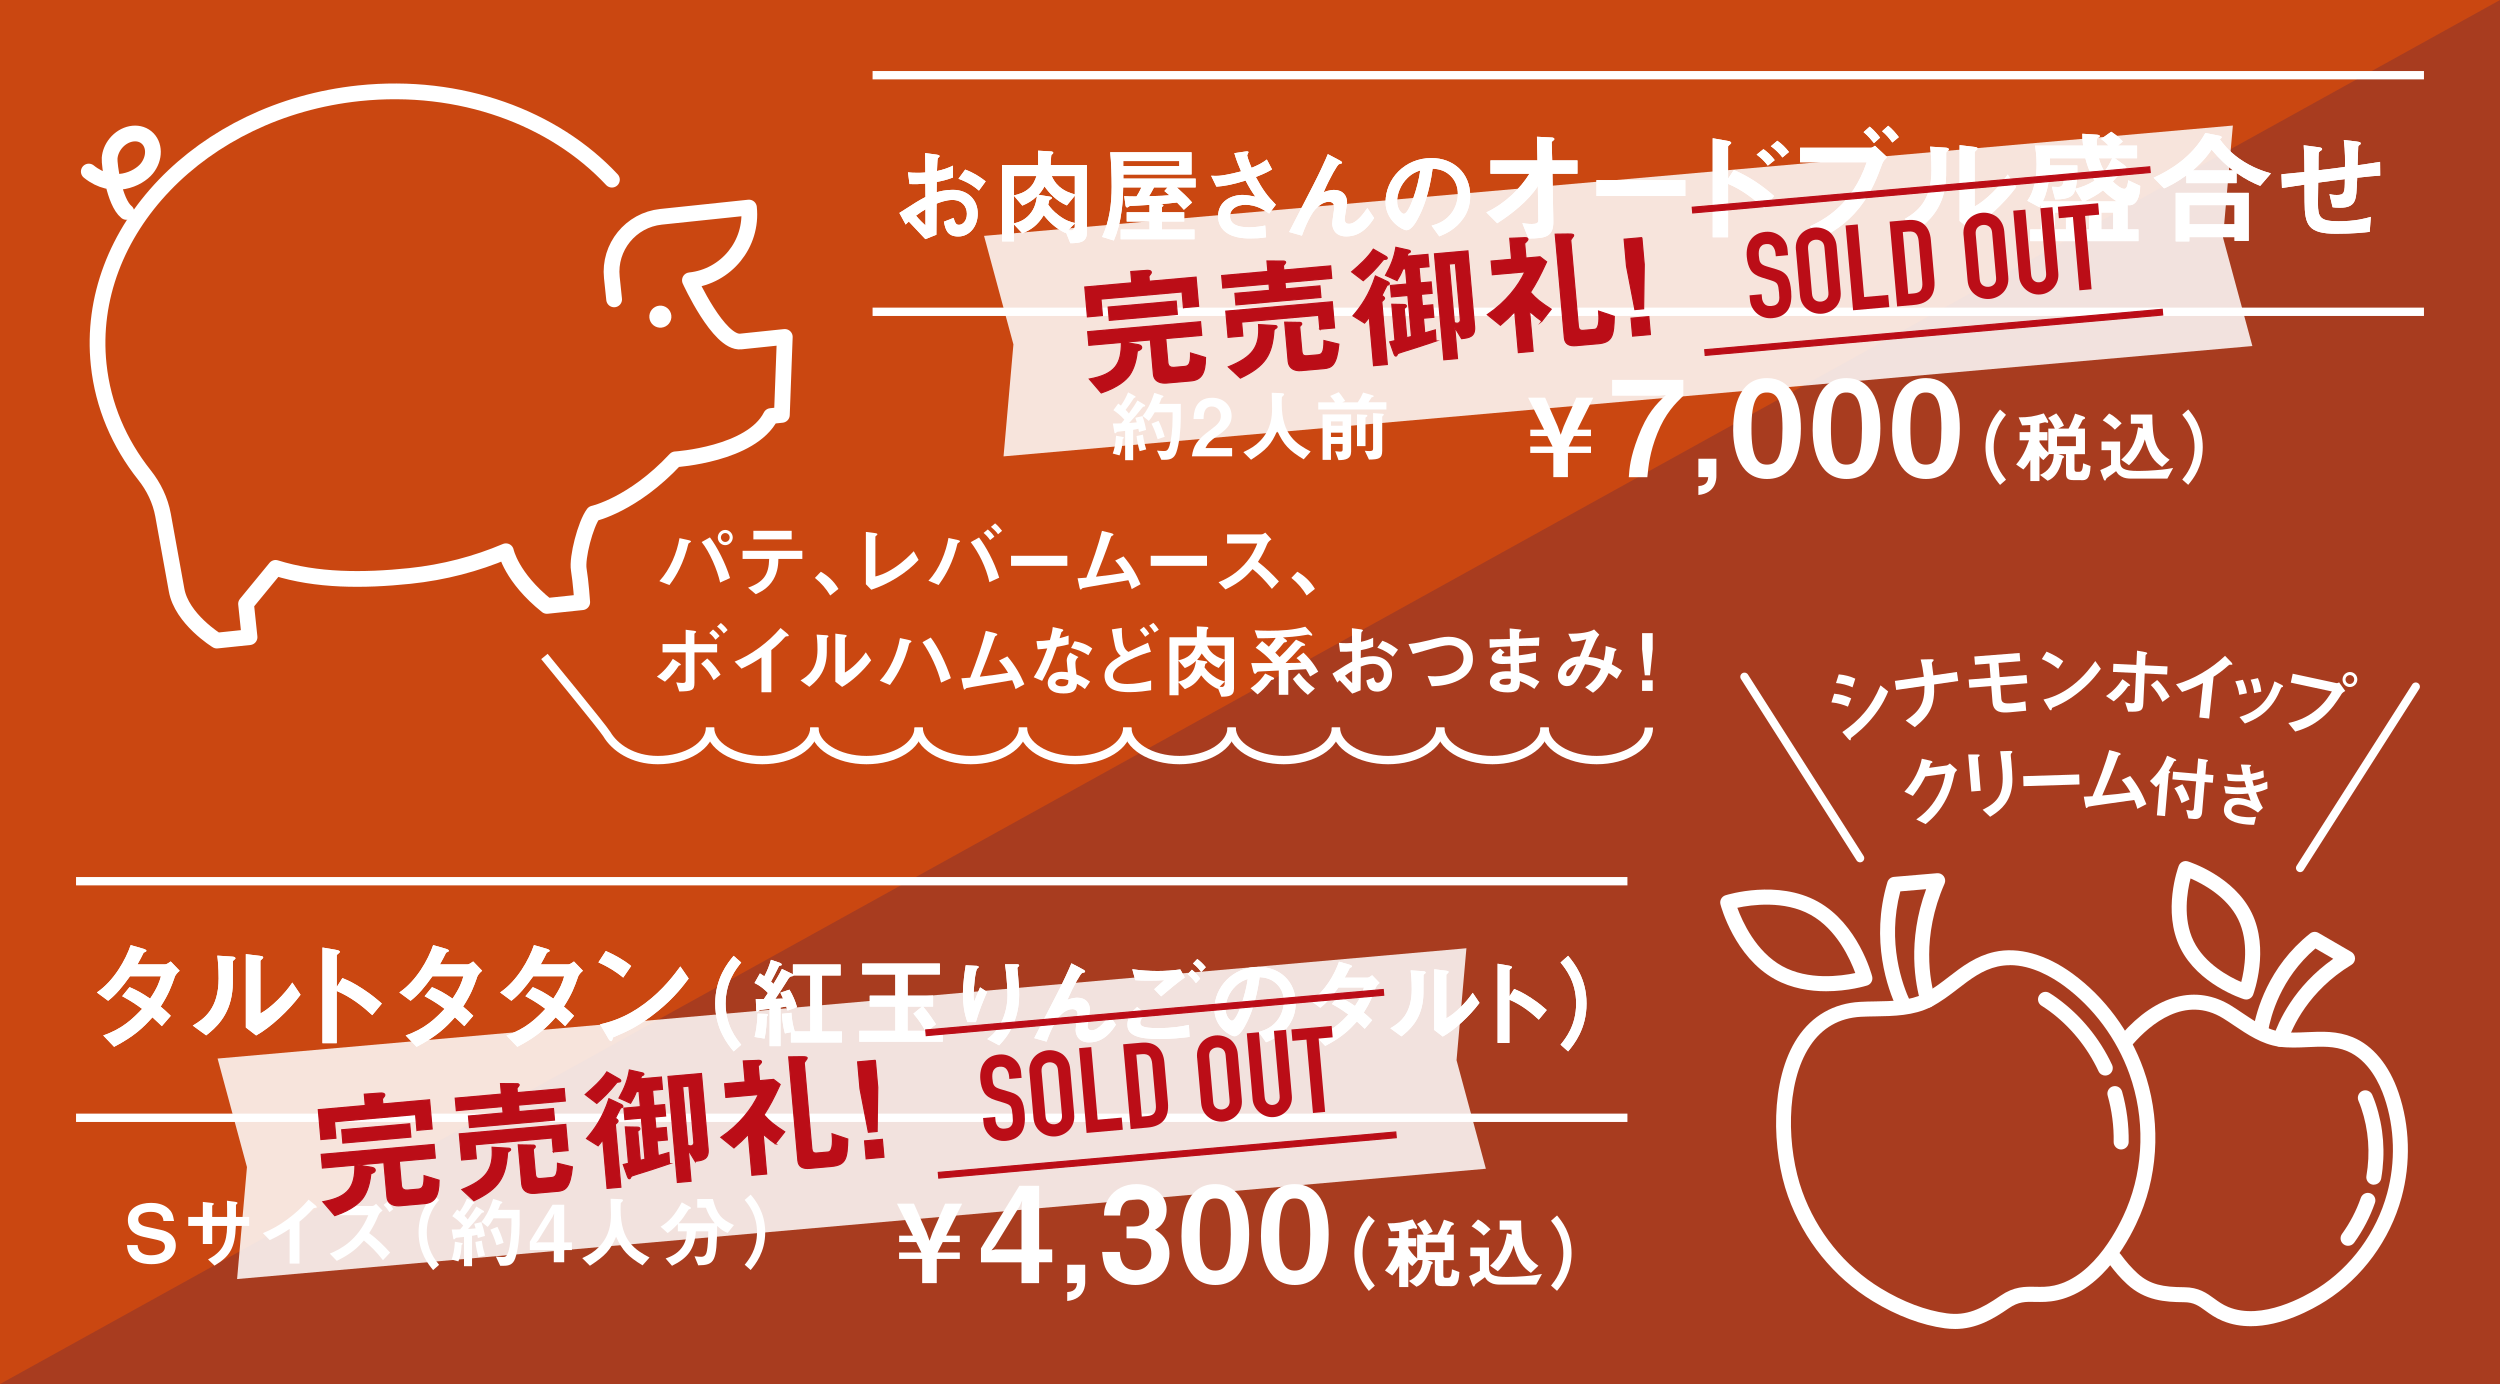 <?xml version="1.0" encoding="UTF-8"?>
<svg id="_レイヤー_2" data-name="レイヤー_2" xmlns="http://www.w3.org/2000/svg" viewBox="0 0 600 332.17">
  <defs>
    <style>
      .cls-1, .cls-2, .cls-3, .cls-4 {
        fill: none;
      }

      .cls-1, .cls-5 {
        stroke: #bb0d17;
        stroke-width: .28px;
      }

      .cls-1, .cls-5, .cls-3, .cls-4 {
        stroke-miterlimit: 10;
      }

      .cls-6 {
        opacity: .85;
      }

      .cls-6, .cls-7 {
        fill: #fff;
      }

      .cls-8 {
        fill: #ca4711;
      }

      .cls-9, .cls-5 {
        fill: #bb0d17;
      }

      .cls-2 {
        stroke-linejoin: round;
        stroke-width: 3.78px;
      }

      .cls-2, .cls-3 {
        stroke-linecap: round;
      }

      .cls-2, .cls-3, .cls-4 {
        stroke: #fff;
      }

      .cls-10 {
        fill: #a83c1f;
      }

      .cls-3, .cls-4 {
        stroke-width: 2px;
      }
    </style>
  </defs>
  <g id="_レイヤー_1-2" data-name="レイヤー_1">
    <rect class="cls-8" x="0" width="600" height="332.17"/>
    <polyline class="cls-10" points="600 0 600 332.17 0 332.17"/>
    <g>
      <g>
        <path class="cls-7" d="M215.86,51.1c4.1-2.65,4.57-2.92,6.25-3.82l-.03-3.22c-1.5.15-2.4.17-3.8.12l-.37-2.82c.7.08,1.3.12,2.45.12.62,0,1-.03,1.72-.08-.02-2.82-.02-3.05-.05-4.67l2.77.38c.7.1.7.28.7.4,0,.1-.38.4-.43.47-.1.15-.17,2.6-.2,3.07,1.6-.35,2.45-.65,3.85-1.3v2.85c-1.57.6-2.75.85-3.9,1.07l-.03,2.47c.72-.2,2.07-.58,3.85-.58,3.87,0,6.02,2.58,6.02,5.7s-2,5.5-4.67,5.5-3.1-1.72-3.45-3.55l2.32-.92c.3,1.02.5,1.67,1.27,1.67.9,0,1.92-.9,1.92-2.65s-1.2-3.32-3.47-3.32c-1.47,0-2.92.55-3.8.88-.02,3.97-.02,4.42-.05,7.47l-2.65,1.05c-1.07-1.15-1.7-1.82-3.97-4.22-.35.33-.4.35-.75.72l-1.52-2.8ZM222.11,50.23c-.7.42-1.22.75-2.27,1.52.8,1,1.82,1.95,2.27,2.35v-3.87ZM234.95,45.75c-1.12-.97-2.42-1.92-4.92-2.85l1.62-2.2c2.05.75,3.7,1.87,4.92,2.82l-1.62,2.22Z"/>
        <path class="cls-7" d="M256.88,58.38l-1.05-2.62-.15.15c-2.3-1.1-3.85-2.58-5.17-4.27-1.55,2.52-3.05,3.47-5.15,4.37l-2-2.15v4.07h-2.87v-18.32h8.67c0-2.02,0-2.57-.02-3.45l3.07.18c.15,0,.57.05.57.35,0,.15-.23.33-.45.5-.1.42-.1,1.65-.18,2.42h8.7v16.22c0,2.35-1.72,2.52-3.97,2.55ZM243.36,42.25v4.65c1.17-.3,2.47-.65,3.67-1.75,1.05-.97,1.4-1.97,1.72-2.9h-5.4ZM245.36,49.35l-2-2.35v6.62c1.1-.3,2.42-.67,3.7-2.1,1.35-1.53,1.6-3.07,1.82-4.42-1.22,1.12-2.15,1.67-3.52,2.25ZM257.95,46.98l-1.9,2.32c-2.52-1.05-4.3-3.05-5.37-4.57-.47.85-.82,1.35-1.45,2.02l2.82.45c.15.03.4.08.4.33s-.35.27-.62.47c-.07.4-.17.8-.27,1.1.52.72,1.15,1.55,2.55,2.6,1.72,1.3,2.8,1.55,3.85,1.82v-6.55ZM257.95,42.25h-5.55c.43.85.8,1.65,1.9,2.6,1.35,1.12,2.55,1.47,3.65,1.8v-4.4ZM257.95,53.63l-1.62,1.62c.42.05.7.05.7.05.6.05.92-.52.92-.95v-.72Z"/>
        <path class="cls-7" d="M282.43,44.98c1.27,1.15,2.55,2.3,3.67,3.62l-1.97,1.75c-.3-.33-.7-.8-1.65-1.75-1.35.17-2.85.3-3.95.4.35.05.68.1.68.32,0,.15-.2.25-.35.35v1.27h5.35v2.22h-5.35v1.92h7.82v2.35h-17.72v-2.35h6.92v-1.92h-5.47v-2.22h5.47v-1.77c-1.47.1-3.6.22-3.75.22-.12,0-.82.03-1,.05-.08.03-.45.35-.57.35-.32,0-.4-.25-.43-.5l-.32-2.22c.97.08,1.85.08,2.95.08.25-.35.77-1.25,1.17-2.17h-4.37c-.02,1.67-.05,3.02-.32,5.27-.42,3.27-1.05,5.4-1.92,7.47l-2.82-.85c1.77-3.75,2.3-7.92,2.3-12.05,0-2.47-.1-5.95-.35-8.27h19.52v5.32h-16.37v1h17.35v2.1h-4.5ZM283.03,38.66h-13.45v1.22h13.45v-1.22ZM279.45,45.85l.77-.88h-3.25c-.4.75-.87,1.65-1.22,2.12,3.05-.08,3.77-.12,4.92-.23-.4-.35-.45-.38-1.22-1.02Z"/>
        <path class="cls-7" d="M304.6,51.25c-1.15-.8-3-2.1-5.72-2.1-2,0-3.67,1-3.67,2.7,0,1.92,1.67,2.7,4.6,2.7,1.7,0,3.12-.28,3.85-.43l.2,2.82c-1.3.25-2.62.28-3.95.28-1.45,0-4.85-.12-6.6-2.37-.25-.33-.97-1.28-.97-2.92,0-3.62,3.15-5.15,5.9-5.15.92,0,2.25.25,3.05.42-.92-1.27-1.47-2.2-2.35-3.87-3.22,1-4.97,1.32-7,1.47l-1.27-2.62c.95.05,1.47.05,1.97,0,.38-.03,2.17-.23,5.22-1.05-.65-1.5-1.12-2.67-1.62-4.37l2.52-.38c.18-.03.88-.17.88.15,0,.12-.32.62-.32.78,0,.08.25,1.07,1.05,2.97,1.82-.75,2.62-1.22,3.67-2l1.25,2.37c-.82.48-1.62.95-3.9,1.83,1.67,3.1,2.87,4.7,4.82,6.65l-1.6,2.12Z"/>
        <path class="cls-7" d="M323.15,56.75c-3.42,0-3.42-2.92-3.42-3.07,0-.62.5-3.52.5-3.92,0-.9-.55-1.33-1.3-1.33-1.37,0-2.62,1.08-3.32,1.88-.38.4-1.7,2.22-3.15,6.25l-3.07-.88c6.02-11.65,6.65-12.87,7.77-15.27.85-1.82,1.2-2.62,1.52-3.42l2.82,1.5c.15.08.6.3.6.55,0,.1-.1.2-.2.22-.07.03-.47.1-.55.15-.37.12-2.12,3.12-3.67,6.7,1.27-.5,2.32-.53,2.5-.53,2.2,0,3.12,1.47,3.12,3.02,0,.58-.57,3.32-.57,3.95,0,.88.4,1.17,1.02,1.17,1.72,0,3.5-2.45,4.42-3.8l1.62,2.4c-.92,1.42-2.9,4.42-6.65,4.42Z"/>
        <path class="cls-7" d="M351.25,52.33c-1.87,2.77-4.47,3.85-5.82,4.4l-1.85-2.57c1.12-.33,2.97-.85,4.5-2.67,1.52-1.8,1.8-3.87,1.8-4.97,0-1.37-.4-3.05-1.8-4.37-1.57-1.5-3.32-1.6-4.25-1.67-.8,5.95-2.27,9.45-3.1,11.12-.75,1.55-1.9,3.65-3.2,3.65-.9,0-5-2.25-5-6.72,0-5.55,4.57-10.6,11.02-10.6,5.2,0,9.3,3.52,9.3,9.1,0,2.2-.67,3.95-1.6,5.32ZM337.81,42.7c-1.77,1.7-2.5,4.02-2.5,5.55,0,2.02,1.15,3.07,1.6,3.07,1.3,0,3.45-6.52,3.95-10.42-.72.25-1.85.62-3.05,1.8Z"/>
        <path class="cls-7" d="M372.59,41.7l.21,11.4c.06,3.78-1.89,4.11-5.97,4.14l-1.47-3.69c.36.06,1.35.21,2.28.21,1.23,0,1.56-.3,1.56-.9l-.12-8.13c-2.43,3.57-6.12,6.51-9.75,8.85l-2.61-2.61c4.65-2.22,8.19-5.79,10.35-9.27h-9.36v-3.21h11.28l-.12-5.67,3.48.18c.18,0,.69.03.69.39,0,.09-.03.18-.24.33-.33.24-.39.3-.39.45l.12,4.32h6.06v3.21h-6Z"/>
        <path class="cls-7" d="M383.15,47.04v-3.81h21.33v3.81h-21.33Z"/>
        <path class="cls-7" d="M423.41,50.04c-2.58-2.4-5.43-4.56-8.67-5.91v12.81h-3.69v-23.76l3.72.66c.06,0,.72.12.72.48,0,.18-.75.66-.75.81v7.77l1.38-2.1c4.02,1.74,7.11,3.99,9.66,6.24l-2.37,3ZM424.28,39.75c-.84-1.11-1.74-1.95-2.7-2.64l1.65-1.32c.96.69,1.86,1.53,2.7,2.64l-1.65,1.32ZM427.79,37.8c-.81-1.05-1.74-1.98-2.79-2.7l1.56-1.32c1.08.75,1.98,1.65,2.79,2.7l-1.56,1.32Z"/>
        <path class="cls-7" d="M451.76,39.24c-1.14,3.09-2.49,6.78-5.46,10.56-3.21,4.05-6.69,5.97-8.79,7.11l-3.15-2.58c3.33-1.56,10.14-5.04,13.65-15.39h-15.99v-3.48h16.98c.33,0,.63-.24.99-.48l2.94,2.76c-.48.42-.93.87-1.17,1.5ZM449.75,34.35c-.45-.57-1.38-1.74-2.49-2.64l1.47-1.32c1.08.87,2.13,2.16,2.49,2.64l-1.47,1.32ZM454.16,34.2c-.72-.99-1.47-1.92-2.46-2.7l1.47-1.32c1.05.84,1.98,1.98,2.55,2.73l-1.56,1.29Z"/>
        <path class="cls-7" d="M467.3,36.33c-.21.18-.21.24-.21.39,0,5.61,0,6.06-.15,7.38-.72,6.21-4.29,9.15-6.48,10.89l-3.33-2.43c2.88-1.68,6.42-4.23,6.42-11.7,0-2.79-.21-4.77-.33-5.67l3.63.24c.54.03.87.12.87.45,0,.12-.06.15-.42.45ZM472.85,55.02l-2.55-1.98v-18.21l3.48.42c.27.03.84.09.84.39,0,.12-.06.21-.33.45,0,.03-.36.33-.36.36v13.11c2.58-1.41,6-4.77,7.92-7.68l2.04,3.03c-2.94,3.96-7.44,8.1-11.04,10.11Z"/>
        <path class="cls-7" d="M510.62,49.23v5.82h2.61v2.82h-25.98v-2.82h2.58v-5.88c-.12.18-.3.45-.39.57l-2.88-1.56c.36-.51.87-1.23,1.32-2.61.39-1.14.9-3.15.9-6.15,0-2.07-.24-3.57-.36-4.47h11.52c-.15-1.35-.18-1.68-.18-2.85l3.33.21c.45.03.87.09.87.36,0,.12-.15.21-.21.24-.33.24-.39.27-.45.33-.12.15-.09,1.29-.06,1.71h2.82c-.48-.51-.9-.93-1.8-1.59l2.43-1.74c1.29.84,2.04,1.5,2.79,2.34l-1.17.99h4.59v3.03h-5.34l2.31,1.68c.06.06.48.39.48.57s-.18.18-.6.18c-.18,0-.21.03-.42.33-1.11,1.59-1.86,2.4-2.25,2.82,1.68,1.65,2.52,1.77,2.76,1.77.72,0,.87-1.47.93-2.07l2.88,1.35c0,2.46-.84,4.98-3.03,4.62ZM498.05,45.51c-.36,1.56-1.41,2.31-4.8,2.37l-.81-3.06c.51.03,1.2.06,1.5.06,1.08,0,1.35-.81,1.41-2.25h-3.54c-.27,2.13-.69,3.96-1.53,5.7h9.48l-1.71-2.82ZM500.48,37.98h-8.52c.03.42.03.99.03,1.71h6.57c.03,1.71.03,3.75-.45,5.61,1.44-.36,2.73-.84,4.59-1.92-.6-.99-1.47-2.52-2.22-5.4ZM495.83,51h-2.64v4.05h2.64v-4.05ZM501.41,51h-2.67v4.05h2.67v-4.05ZM504.71,45.69c-1.35,1.08-2.91,1.89-4.47,2.64h7.8c-.9-.57-1.62-1.05-3.33-2.64ZM503.72,37.98c.39,1.32.72,2.1,1.32,3.18.72-.93,1.17-1.62,1.89-3.18h-3.21ZM507.17,51h-2.85v4.05h2.85v-4.05Z"/>
        <path class="cls-7" d="M542.45,44.61c-1.89-.78-3.42-1.53-5.67-3.09v2.43h-12.06v-1.86c-2.7,1.95-4.29,2.64-5.34,3.12l-2.52-2.55c3.81-1.71,9.3-4.98,12.42-10.74l3.51.69c.27.06.42.24.42.33,0,.12-.27.36-.45.48.69.93,1.98,2.76,4.74,4.71,3.18,2.22,6.06,3.06,7.53,3.48l-2.58,3ZM536.3,57.81v-.9h-10.86v1.02h-3.27v-11.64h17.52v11.52h-3.39ZM536.3,49.23h-10.86v4.59h10.86v-4.59ZM530.78,35.91c-.69,1.02-1.74,2.58-4.5,4.98h9.63c-1.5-1.2-3.03-2.46-5.13-4.98Z"/>
        <path class="cls-7" d="M565.73,42.66c-.15,3.54-.21,4.44-.51,5.28-.45,1.26-1.41,1.92-3.66,1.92-.78,0-1.44-.06-1.74-.12l-.75-3.15c.45.09.87.21,1.77.21,1.83,0,1.92-.54,1.92-3.81-3.18.39-3.69.48-6.39.84-.06,3-.06,4.8-.06,4.98,0,3.42.54,4.29,4.98,4.29,4.02,0,6.33-.66,7.71-1.05l-.27,3.6c-1.32.15-4.02.45-8.04.45-6.75,0-7.56-2.1-7.59-7.68l-.03-4.11c-2.4.36-2.7.39-5.4.81l-.12-3.3c2.37-.21,3.27-.3,5.52-.54,0-1.23-.03-4.32-.18-6.42l3.39.45c.63.09,1.02.12,1.02.51,0,.15-.06.18-.51.48-.27.21-.3.39-.3.45-.03.48-.06.66-.06,4.11,1.8-.21,2.91-.33,6.36-.81.03-1.41.06-3.6-.27-6.45l3.06.36c.99.12.99.3.99.48,0,.15-.06.21-.33.39-.24.15-.24.24-.27.36l-.15,4.47c1.68-.24,2.64-.36,5.4-.81l.03,3.3c-1.32.06-2.7.18-5.52.51Z"/>
      </g>
      <g>
        <path class="cls-7" d="M215.86,51.1c4.1-2.65,4.57-2.92,6.25-3.82l-.03-3.22c-1.5.15-2.4.17-3.8.12l-.37-2.82c.7.08,1.3.12,2.45.12.62,0,1-.03,1.72-.08-.02-2.82-.02-3.05-.05-4.67l2.77.38c.7.1.7.28.7.4,0,.1-.38.4-.43.47-.1.15-.17,2.6-.2,3.07,1.6-.35,2.45-.65,3.85-1.3v2.85c-1.57.6-2.75.85-3.9,1.07l-.03,2.47c.72-.2,2.07-.58,3.85-.58,3.87,0,6.02,2.58,6.02,5.7s-2,5.5-4.67,5.5-3.1-1.72-3.45-3.55l2.32-.92c.3,1.02.5,1.67,1.27,1.67.9,0,1.92-.9,1.92-2.65s-1.2-3.32-3.47-3.32c-1.47,0-2.92.55-3.8.88-.02,3.97-.02,4.42-.05,7.47l-2.65,1.05c-1.07-1.15-1.7-1.82-3.97-4.22-.35.33-.4.35-.75.72l-1.52-2.8ZM222.11,50.23c-.7.42-1.22.75-2.27,1.52.8,1,1.82,1.95,2.27,2.35v-3.87ZM234.95,45.75c-1.12-.97-2.42-1.92-4.92-2.85l1.62-2.2c2.05.75,3.7,1.87,4.92,2.82l-1.62,2.22Z"/>
        <path class="cls-7" d="M256.88,58.38l-1.05-2.62-.15.15c-2.3-1.1-3.85-2.58-5.17-4.27-1.55,2.52-3.05,3.47-5.15,4.37l-2-2.15v4.07h-2.87v-18.32h8.67c0-2.02,0-2.57-.02-3.45l3.07.18c.15,0,.57.05.57.35,0,.15-.23.33-.45.5-.1.42-.1,1.65-.18,2.42h8.7v16.22c0,2.35-1.72,2.52-3.97,2.55ZM243.36,42.25v4.65c1.17-.3,2.47-.65,3.67-1.75,1.05-.97,1.4-1.97,1.72-2.9h-5.4ZM245.36,49.35l-2-2.35v6.62c1.1-.3,2.42-.67,3.7-2.1,1.35-1.53,1.6-3.07,1.82-4.42-1.22,1.12-2.15,1.67-3.52,2.25ZM257.95,46.98l-1.9,2.32c-2.52-1.05-4.3-3.05-5.37-4.57-.47.85-.82,1.35-1.45,2.02l2.82.45c.15.03.4.08.4.33s-.35.27-.62.47c-.07.4-.17.8-.27,1.1.52.72,1.15,1.55,2.55,2.6,1.72,1.3,2.8,1.55,3.85,1.82v-6.55ZM257.95,42.25h-5.55c.43.85.8,1.65,1.9,2.6,1.35,1.12,2.55,1.47,3.65,1.8v-4.4ZM257.95,53.63l-1.62,1.62c.42.05.7.05.7.05.6.05.92-.52.92-.95v-.72Z"/>
        <path class="cls-7" d="M282.43,44.98c1.27,1.15,2.55,2.3,3.67,3.62l-1.97,1.75c-.3-.33-.7-.8-1.65-1.75-1.35.17-2.85.3-3.95.4.35.05.68.1.68.32,0,.15-.2.25-.35.35v1.27h5.35v2.22h-5.35v1.92h7.82v2.35h-17.72v-2.35h6.92v-1.92h-5.47v-2.22h5.47v-1.77c-1.47.1-3.6.22-3.75.22-.12,0-.82.03-1,.05-.08.03-.45.35-.57.35-.32,0-.4-.25-.43-.5l-.32-2.22c.97.08,1.85.08,2.95.08.25-.35.77-1.25,1.17-2.17h-4.37c-.02,1.67-.05,3.02-.32,5.27-.42,3.27-1.05,5.4-1.92,7.47l-2.82-.85c1.77-3.75,2.3-7.92,2.3-12.05,0-2.47-.1-5.95-.35-8.27h19.52v5.32h-16.37v1h17.35v2.1h-4.5ZM283.03,38.66h-13.45v1.22h13.45v-1.22ZM279.45,45.85l.77-.88h-3.25c-.4.75-.87,1.65-1.22,2.12,3.05-.08,3.77-.12,4.92-.23-.4-.35-.45-.38-1.22-1.02Z"/>
        <path class="cls-7" d="M304.6,51.25c-1.15-.8-3-2.1-5.72-2.1-2,0-3.67,1-3.67,2.7,0,1.92,1.67,2.7,4.6,2.7,1.7,0,3.12-.28,3.85-.43l.2,2.82c-1.3.25-2.62.28-3.95.28-1.45,0-4.85-.12-6.6-2.37-.25-.33-.97-1.28-.97-2.92,0-3.62,3.15-5.15,5.9-5.15.92,0,2.25.25,3.05.42-.92-1.27-1.47-2.2-2.35-3.87-3.22,1-4.97,1.32-7,1.47l-1.27-2.62c.95.05,1.47.05,1.97,0,.38-.03,2.17-.23,5.22-1.05-.65-1.5-1.12-2.67-1.62-4.37l2.52-.38c.18-.03.88-.17.88.15,0,.12-.32.62-.32.78,0,.08.25,1.07,1.05,2.97,1.82-.75,2.62-1.22,3.67-2l1.25,2.37c-.82.48-1.62.95-3.9,1.83,1.67,3.1,2.87,4.7,4.82,6.65l-1.6,2.12Z"/>
        <path class="cls-7" d="M323.15,56.75c-3.42,0-3.42-2.92-3.42-3.07,0-.62.5-3.52.5-3.92,0-.9-.55-1.33-1.3-1.33-1.37,0-2.62,1.08-3.32,1.88-.38.4-1.7,2.22-3.15,6.25l-3.07-.88c6.02-11.65,6.65-12.87,7.77-15.27.85-1.82,1.2-2.62,1.52-3.42l2.82,1.5c.15.08.6.3.6.55,0,.1-.1.2-.2.22-.07.03-.47.1-.55.15-.37.12-2.12,3.12-3.67,6.7,1.27-.5,2.32-.53,2.5-.53,2.2,0,3.12,1.47,3.12,3.02,0,.58-.57,3.32-.57,3.95,0,.88.4,1.17,1.02,1.17,1.72,0,3.5-2.45,4.42-3.8l1.62,2.4c-.92,1.42-2.9,4.42-6.65,4.42Z"/>
        <path class="cls-7" d="M351.25,52.33c-1.87,2.77-4.47,3.85-5.82,4.4l-1.85-2.57c1.12-.33,2.97-.85,4.5-2.67,1.52-1.8,1.8-3.87,1.8-4.97,0-1.37-.4-3.05-1.8-4.37-1.57-1.5-3.32-1.6-4.25-1.67-.8,5.95-2.27,9.45-3.1,11.12-.75,1.55-1.9,3.65-3.2,3.65-.9,0-5-2.25-5-6.72,0-5.55,4.57-10.6,11.02-10.6,5.2,0,9.3,3.52,9.3,9.1,0,2.2-.67,3.95-1.6,5.32ZM337.81,42.7c-1.77,1.7-2.5,4.02-2.5,5.55,0,2.02,1.15,3.07,1.6,3.07,1.3,0,3.45-6.52,3.95-10.42-.72.25-1.85.62-3.05,1.8Z"/>
        <path class="cls-7" d="M372.59,41.7l.21,11.4c.06,3.78-1.89,4.11-5.97,4.14l-1.47-3.69c.36.06,1.35.21,2.28.21,1.23,0,1.56-.3,1.56-.9l-.12-8.13c-2.43,3.57-6.12,6.51-9.75,8.85l-2.61-2.61c4.65-2.22,8.19-5.79,10.35-9.27h-9.36v-3.21h11.28l-.12-5.67,3.48.18c.18,0,.69.03.69.39,0,.09-.03.18-.24.33-.33.24-.39.3-.39.45l.12,4.32h6.06v3.21h-6Z"/>
        <path class="cls-7" d="M383.15,47.04v-3.81h21.33v3.81h-21.33Z"/>
        <path class="cls-7" d="M423.41,50.04c-2.58-2.4-5.43-4.56-8.67-5.91v12.81h-3.69v-23.76l3.72.66c.06,0,.72.12.72.48,0,.18-.75.66-.75.81v7.77l1.38-2.1c4.02,1.74,7.11,3.99,9.66,6.24l-2.37,3ZM424.28,39.75c-.84-1.11-1.74-1.95-2.7-2.64l1.65-1.32c.96.69,1.86,1.53,2.7,2.64l-1.65,1.32ZM427.79,37.8c-.81-1.05-1.74-1.98-2.79-2.7l1.56-1.32c1.08.75,1.98,1.65,2.79,2.7l-1.56,1.32Z"/>
        <path class="cls-7" d="M451.76,39.24c-1.14,3.09-2.49,6.78-5.46,10.56-3.21,4.05-6.69,5.97-8.79,7.11l-3.15-2.58c3.33-1.56,10.14-5.04,13.65-15.39h-15.99v-3.48h16.98c.33,0,.63-.24.99-.48l2.94,2.76c-.48.42-.93.87-1.17,1.5ZM449.75,34.35c-.45-.57-1.38-1.74-2.49-2.64l1.47-1.32c1.08.87,2.13,2.16,2.49,2.64l-1.47,1.32ZM454.16,34.2c-.72-.99-1.47-1.92-2.46-2.7l1.47-1.32c1.05.84,1.98,1.98,2.55,2.73l-1.56,1.29Z"/>
        <path class="cls-7" d="M467.3,36.33c-.21.18-.21.24-.21.39,0,5.61,0,6.06-.15,7.38-.72,6.21-4.29,9.15-6.48,10.89l-3.33-2.43c2.88-1.68,6.42-4.23,6.42-11.7,0-2.79-.21-4.77-.33-5.67l3.63.24c.54.03.87.12.87.45,0,.12-.06.15-.42.45ZM472.85,55.02l-2.55-1.98v-18.21l3.48.42c.27.03.84.09.84.39,0,.12-.06.21-.33.45,0,.03-.36.33-.36.36v13.11c2.58-1.41,6-4.77,7.92-7.68l2.04,3.03c-2.94,3.96-7.44,8.1-11.04,10.11Z"/>
        <path class="cls-7" d="M510.62,49.23v5.82h2.61v2.82h-25.98v-2.82h2.58v-5.88c-.12.18-.3.45-.39.57l-2.88-1.56c.36-.51.87-1.23,1.32-2.61.39-1.14.9-3.15.9-6.15,0-2.07-.24-3.57-.36-4.47h11.52c-.15-1.35-.18-1.68-.18-2.85l3.33.21c.45.03.87.09.87.36,0,.12-.15.21-.21.24-.33.24-.39.27-.45.33-.12.15-.09,1.29-.06,1.71h2.82c-.48-.51-.9-.93-1.8-1.59l2.43-1.74c1.29.84,2.04,1.5,2.79,2.34l-1.17.99h4.59v3.03h-5.34l2.31,1.68c.06.06.48.39.48.57s-.18.18-.6.18c-.18,0-.21.03-.42.33-1.11,1.59-1.86,2.4-2.25,2.82,1.68,1.65,2.52,1.77,2.76,1.77.72,0,.87-1.47.93-2.07l2.88,1.35c0,2.46-.84,4.98-3.03,4.62ZM498.05,45.51c-.36,1.56-1.41,2.31-4.8,2.37l-.81-3.06c.51.03,1.2.06,1.5.06,1.08,0,1.35-.81,1.41-2.25h-3.54c-.27,2.13-.69,3.96-1.53,5.7h9.48l-1.71-2.82ZM500.48,37.98h-8.52c.03.42.03.99.03,1.71h6.57c.03,1.71.03,3.75-.45,5.61,1.44-.36,2.73-.84,4.59-1.92-.6-.99-1.47-2.52-2.22-5.4ZM495.83,51h-2.64v4.05h2.64v-4.05ZM501.41,51h-2.67v4.05h2.67v-4.05ZM504.71,45.69c-1.35,1.08-2.91,1.89-4.47,2.64h7.8c-.9-.57-1.62-1.05-3.33-2.64ZM503.72,37.98c.39,1.32.72,2.1,1.32,3.18.72-.93,1.17-1.62,1.89-3.18h-3.21ZM507.17,51h-2.85v4.05h2.85v-4.05Z"/>
        <path class="cls-7" d="M542.45,44.61c-1.89-.78-3.42-1.53-5.67-3.09v2.43h-12.06v-1.86c-2.7,1.95-4.29,2.64-5.34,3.12l-2.52-2.55c3.81-1.71,9.3-4.98,12.42-10.74l3.51.69c.27.06.42.24.42.33,0,.12-.27.36-.45.48.69.93,1.98,2.76,4.74,4.71,3.18,2.22,6.06,3.06,7.53,3.48l-2.58,3ZM536.3,57.81v-.9h-10.86v1.02h-3.27v-11.64h17.52v11.52h-3.39ZM536.3,49.23h-10.86v4.59h10.86v-4.59ZM530.78,35.91c-.69,1.02-1.74,2.58-4.5,4.98h9.63c-1.5-1.2-3.03-2.46-5.13-4.98Z"/>
        <path class="cls-7" d="M565.73,42.66c-.15,3.54-.21,4.44-.51,5.28-.45,1.26-1.41,1.92-3.66,1.92-.78,0-1.44-.06-1.74-.12l-.75-3.15c.45.09.87.21,1.77.21,1.83,0,1.92-.54,1.92-3.81-3.18.39-3.69.48-6.39.84-.06,3-.06,4.8-.06,4.98,0,3.42.54,4.29,4.98,4.29,4.02,0,6.33-.66,7.71-1.05l-.27,3.6c-1.32.15-4.02.45-8.04.45-6.75,0-7.56-2.1-7.59-7.68l-.03-4.11c-2.4.36-2.7.39-5.4.81l-.12-3.3c2.37-.21,3.27-.3,5.52-.54,0-1.23-.03-4.32-.18-6.42l3.39.45c.63.09,1.02.12,1.02.51,0,.15-.06.18-.51.48-.27.21-.3.39-.3.45-.03.48-.06.66-.06,4.11,1.8-.21,2.91-.33,6.36-.81.03-1.41.06-3.6-.27-6.45l3.06.36c.99.12.99.3.99.48,0,.15-.06.21-.33.39-.24.15-.24.24-.27.36l-.15,4.47c1.68-.24,2.64-.36,5.4-.81l.03,3.3c-1.32.06-2.7.18-5.52.51Z"/>
      </g>
    </g>
    <g>
      <path class="cls-7" d="M381.83,103.12v1.54h-4.1l-1.25,2.51h5.36v1.54h-5.54v5.8h-3.5v-5.8h-5.54v-1.54h5.36l-1.25-2.51h-4.1v-1.54h3.32l-3.84-7.68h4.08l3.01,6.87.73,2.04.73-2.04,3.01-6.87h4.08l-3.84,7.68h3.32Z"/>
      <path class="cls-7" d="M397.76,104.02c-1.82,4.54-2.11,7.71-2.4,10.5h-4.45c.16-2.14.35-4.74,2.21-9.6,2.18-5.76,4.29-7.81,6.69-10.11l-1.44.16h-11.46v-3.81h17.09v3.81c-1.95,1.92-4.32,4.22-6.24,9.06Z"/>
      <path class="cls-7" d="M411.93,110.1v4.16c0,.61-.03,4.1-4.32,4.54v-2.14c2.18-.1,2.3-1.47,2.37-2.14h-2.37v-4.42h4.32Z"/>
      <path class="cls-7" d="M424.09,114.96c-7.42,0-8.13-8.7-8.13-11.71,0-3.84.67-12.51,8.13-12.51,2.94,0,4.9,1.44,6.14,3.42,1.6,2.56,1.98,5.66,1.98,8.67s-.48,12.13-8.13,12.13ZM424.03,94.2c-2.14,0-3.68,1.57-3.68,8.64-.03,7.39,1.66,8.67,3.74,8.67,2.34,0,3.71-1.79,3.71-8.67,0-7.39-1.66-8.64-3.78-8.64Z"/>
      <path class="cls-7" d="M443.17,114.96c-7.42,0-8.13-8.7-8.13-11.71,0-3.84.67-12.51,8.13-12.51,2.94,0,4.9,1.44,6.14,3.42,1.6,2.56,1.98,5.66,1.98,8.67s-.48,12.13-8.13,12.13ZM443.1,94.2c-2.14,0-3.68,1.57-3.68,8.64-.03,7.39,1.66,8.67,3.74,8.67,2.34,0,3.71-1.79,3.71-8.67,0-7.39-1.66-8.64-3.78-8.64Z"/>
      <path class="cls-7" d="M462.24,114.96c-7.42,0-8.13-8.7-8.13-11.71,0-3.84.67-12.51,8.13-12.51,2.94,0,4.9,1.44,6.14,3.42,1.6,2.56,1.98,5.66,1.98,8.67s-.48,12.13-8.13,12.13ZM462.17,94.2c-2.14,0-3.68,1.57-3.68,8.64-.03,7.39,1.66,8.67,3.74,8.67,2.34,0,3.71-1.79,3.71-8.67,0-7.39-1.66-8.64-3.78-8.64Z"/>
      <path class="cls-7" d="M480,116.37c-1.12-1.36-3.48-4.24-3.48-9.04s2.37-7.7,3.48-9.04l1.44,1.27c-.97,1.19-2.95,3.65-2.95,7.78s1.99,6.58,2.95,7.78l-1.44,1.27Z"/>
      <path class="cls-7" d="M499.51,115.23h-1.85c-1.51,0-1.82-.47-1.82-1.72v-4.52h-1.85l1.06.34c.13.04.3.13.3.3,0,.15-.08.21-.13.25-.21.15-.25.17-.28.26-.02.04-.28,1.1-.34,1.29-.55,1.7-1.51,3.29-3.16,3.95l-1.85-1.4c1.82-.76,3.29-2.42,3.31-5h-1.1l-1.38,1.44c-.51-.36-.74-.64-.95-.98v6.02h-2.19v-5.09c-.45.85-.89,1.5-1.67,2.31l-1.74-1.21c1.48-1.67,2.44-3.69,3.1-5.79h-2.27v-1.97h2.57v-1.72c-.51.04-1.14.09-1.97.11l-.83-1.93c2.46-.02,3.63-.19,6.04-.96l.93,1.65c.08.11.13.26.13.38,0,.15-.04.25-.21.25-.08,0-.45-.15-.55-.15-.11,0-1.14.28-1.34.32v2.06h1.91v1.97h-1.91v.42c.42.64,1.14,1.68,2.12,2.5v-5.75h1.57c-.47-1.06-.96-1.84-1.61-2.55l1.95-1.1c.68.81,1.25,1.65,1.85,2.93l-1.38.72h2.5c.62-1.14,1.13-2.35,1.55-3.58l1.99.66c.13.04.4.15.4.38,0,.17-.13.23-.19.25-.32.11-.36.13-.49.38-.36.74-.57,1.19-1.04,1.91h1.7v6.15h-2.52v3.52c0,.57.21.7.55.7h.55c.49,0,.89-.17.97-2.04l1.78.66c-.11,3.25-1.04,3.41-2.19,3.41ZM498.22,104.75h-4.54v2.33h4.54v-2.33Z"/>
      <path class="cls-7" d="M520.16,114.87h-8.65c-1.68,0-2.33-.44-2.86-.83-.25-.17-.44-.42-.79-.96-.19.15-1.14.89-2.12,1.57q-.17.11-.23.26c-.17.38-.19.43-.32.43-.17,0-.26-.21-.32-.34l-.81-2.18c1.14-.47,1.89-.83,2.59-1.25v-3.52h-2.29v-2.08h4.47v4.81c0,1.61.79,2.25,4.37,2.25,1.42,0,2.82-.08,4.24-.19,2.37-.19,3.35-.38,4.11-.53l-1.38,2.55ZM507.57,103.12c-.89-.93-1.7-1.49-2.91-2.25l1.53-1.63c.53.28,1.31.68,3.01,2.35l-1.63,1.53ZM518.89,112.05c-1.85-1.31-3.01-2.52-4.14-6.6-.21.72-.55,1.84-1.42,3.29-.93,1.57-1.89,2.48-2.37,2.91l-1.87-1.32c2.1-1.93,3.44-3.73,4.05-7.79l1.17.32c-.06-.53-.08-.83-.09-1.17h-2.82v-2.21h5.15c.04,6.13.68,8.5,4.16,10.86l-1.82,1.72Z"/>
      <path class="cls-7" d="M525.18,116.37l-1.44-1.27c.96-1.19,2.95-3.63,2.95-7.78s-1.99-6.58-2.95-7.78l1.44-1.27c1.12,1.36,3.48,4.24,3.48,9.04s-2.36,7.7-3.48,9.04Z"/>
    </g>
    <g>
      <path class="cls-7" d="M269.45,105.37c-.09,1.57-.21,2.55-.76,3.92l-1.63-.44c.36-1,.66-2.14.79-4.28l1.55.28c.11.02.34.08.34.19,0,.09-.09.17-.3.32ZM273.36,103.69c-.04-.17-.08-.42-.15-.78-.66.17-.93.19-1.25.25v7.28h-1.93v-7.02c-.68.08-1.44.15-1.68.19-.13,0-.26.02-.42.19-.15.15-.21.21-.3.21-.06,0-.15-.08-.17-.17l-.38-2.2c.81,0,1.23,0,2.02-.04.19-.23.47-.53.74-.89-.97-1.08-1.76-1.68-2.63-2.27l1.17-1.59c.3.21.47.34.64.49.81-1.17,1.25-2.06,1.72-3.18l1.68.91c.09.06.13.13.13.17,0,.06-.04.11-.11.15-.25.11-.3.15-.34.21-.97,1.46-1.12,1.68-1.95,2.76.32.32.53.55.78.87,1.1-1.51,1.61-2.35,2.06-3.12l1.72,1.04c.11.06.13.17.13.21,0,.17-.19.21-.21.21-.3.02-.32.06-.59.4-.97,1.23-1.99,2.42-3.05,3.56.61-.04,1-.08,1.82-.17-.09-.34-.19-.74-.32-1.1l1.7-.4c.4,1.12.68,2.18.87,3.33l-1.72.49ZM273.51,108.27c-.4-1.42-.59-2.38-.74-3.63l1.53-.32c.23,1.67.57,2.86.79,3.54l-1.59.42ZM282.31,108.59c-.53,1.51-1.55,1.76-2.78,1.76h-.81l-1.04-2.21c.4.04,1,.11,1.68.11.61,0,.98-.15,1.34-1.34.38-1.25.72-3.76.72-6.66v-1.29h-4.29c-.55.95-.89,1.48-1.42,2.06l-1.48-1.19c.85-1.1,1.76-2.42,2.8-5.54l2.01.66c.09.04.19.09.19.19s-.06.15-.13.19c-.28.13-.3.15-.4.4-.23.61-.26.74-.49,1.19h5.18v3.54c0,2.69-.38,6.17-1.08,8.14ZM277.83,105.41c-.55-1.82-1.06-2.9-1.48-3.73l1.7-.68c.47.93.96,2.04,1.48,3.84l-1.7.57Z"/>
      <path class="cls-7" d="M286.06,109.51c.34-2.46,1.19-3.94,4.31-6.22,2.02-1.48,2.63-2.23,2.63-3.44,0-1.31-.91-2.29-2.16-2.29-1.91,0-1.97,1.99-1.99,3.01h-2.4c.04-1.23.19-5.11,4.47-5.11,2.84,0,4.67,1.97,4.67,4.39,0,2.21-1.57,3.46-3.37,4.71-1.85,1.29-2.33,1.82-2.91,2.97h6.4v1.99h-9.65Z"/>
      <path class="cls-7" d="M312.89,110.25c-3.54-2.16-4.81-3.5-6.36-6.87-1.38,3.25-2.59,4.56-6.28,6.96l-1.84-1.83c1.85-.89,2.86-1.5,4.05-2.72,2.61-2.72,2.84-5.75,2.84-7.78,0-.51-.06-2.95-.08-3.75l2.12.08c.21,0,.85,0,.85.28,0,.09-.04.17-.15.3-.04.06-.34.3-.38.38s-.04,1.34-.04,1.59c0,7.62,3.67,9.73,6.94,11.47l-1.68,1.89Z"/>
      <path class="cls-7" d="M316.38,98.3v-1.74h4.03c-.17-.25-.64-.95-1.17-1.53l2.06-.91c.26.32.76.91,1.55,2.1l-.7.34h3.71c.57-.85.81-1.25,1.29-2.35l2.4.7c.08.02.13.11.13.19s-.04.13-.15.17c-.04.02-.28.08-.34.11-.06.04-.62,1-.76,1.17h4.31v1.74h-16.37ZM321.24,110.44l-.79-2.16c.72.11,1.25.11,1.25.11.38,0,.53-.15.53-.47v-1.38h-2.8v3.82h-2.01v-10.9h6.85v8.91c0,1.8-1.38,2.06-3.03,2.06ZM322.23,101.13h-2.8v1.04h2.8v-1.04ZM322.23,103.84h-2.8v1.04h2.8v-1.04ZM328.02,100c-.27.19-.3.21-.3.28v6.79h-2.04v-7.63l2.25.11c.15,0,.25.11.25.21,0,.11-.09.19-.15.23ZM331.99,99.71c-.13.11-.26.26-.26.32v8.17c0,1.85-.83,2.08-3.18,2.1l-1-2.12c.4.04.74.08,1.14.08.66,0,.85-.15.85-.66v-8.46l2.35.17c.13.02.23.09.23.17,0,.09-.08.17-.11.23Z"/>
    </g>
    <g>
      <path class="cls-2" d="M146.86,43.12c-13.87-14.84-36.36-23.29-60.68-20.74-37.88,3.98-65.86,33.14-62.5,65.13,1.04,9.89,4.95,18.89,10.98,26.49,2.24,2.82,3.82,6.08,4.47,9.62,1.14,6.29,2.88,15.82,3.24,17.92,1.2,7,9.68,12.2,9.68,12.2l7.84-.82-.84-8,7.09-8.63c9.8,3.08,20.95,3.12,32.21,1.94,8.23-.86,15.99-2.92,23.07-5.93,0,0,1.28,6.28,9.84,13.12l8.47-.89s-.34-4.96-.82-7.82c-.48-2.86,1.59-10.9,3.51-13.46,0,0,9.52-2.12,19.68-13.01,0,0,18.23-1.17,22.91-10.39l2.64-.28.7-18.71-5.28.55-5.28.55c-5.28.55-12.21-14.69-12.21-14.69h0c8.74-.92,15.08-8.74,14.17-17.46l-21.1,2.22c-7.28.77-12.57,7.28-11.81,14.55l.55,5.27"/>
      <ellipse class="cls-7" cx="158.48" cy="76.01" rx="2.65" ry="2.65" transform="translate(-7.07 16.97) rotate(-6)"/>
      <path class="cls-2" d="M21.31,41.17c5.83,4.71,11.92,1.75,13.92-.72,2-2.47,1.96-5.82-.1-7.49-2.06-1.67-5.36-1.01-7.36,1.45-.88,1.09-1.37,2.35-1.46,3.56-.11,1.54,1.11,10.53,4.02,12.89"/>
    </g>
    <line class="cls-4" x1="209.42" y1="74.83" x2="581.75" y2="74.83"/>
    <line class="cls-4" x1="209.42" y1="18.05" x2="581.75" y2="18.05"/>
    <g>
      <g>
        <path class="cls-7" d="M41.89,234.62c-.81,2.26-1.39,3.92-3.34,6.96.73.61,1.42,1.22,2.44,2.21l-2.15,2.49c-.49-.46-1.04-1.04-2.26-2.12-2.23,2.49-4.32,4.52-9.2,7.08l-2.61-2.73c4.7-1.62,7.16-4.09,9.34-6.38-1.22-.9-2.58-1.86-4.79-3.04l1.77-2.18c1.74.75,2.93,1.39,4.93,2.76,1.74-2.58,2.2-3.92,2.61-5.37h-7.43c-1.91,2.67-3.34,4.38-5.25,5.89l-2.7-2c4.09-2.79,6.87-7.75,8.12-11.37l3.19.93c.17.06.58.23.58.43,0,.17-.26.29-.67.46-.35.7-.9,1.83-1.48,2.81h6.67c.35,0,.87-.41,1.31-.7l2.15,2.23c-.52.44-1.02.96-1.25,1.62Z"/>
        <path class="cls-7" d="M56.1,230.44c-.2.17-.2.23-.2.38,0,5.42,0,5.86-.15,7.14-.7,6-4.15,8.85-6.27,10.53l-3.22-2.35c2.78-1.62,6.21-4.09,6.21-11.31,0-2.7-.2-4.61-.32-5.48l3.51.23c.52.03.84.12.84.44,0,.12-.06.14-.41.43ZM61.47,248.51l-2.47-1.91v-17.61l3.36.41c.26.03.81.09.81.38,0,.12-.06.2-.32.43,0,.03-.35.32-.35.35v12.68c2.49-1.36,5.8-4.61,7.66-7.43l1.97,2.93c-2.84,3.83-7.19,7.83-10.67,9.78Z"/>
        <path class="cls-7" d="M89.34,243.64c-2.15-2-5.05-4.35-8.53-5.8v12.53h-3.42v-22.97l3.48.61c.09.03.7.12.7.46,0,.17-.75.64-.75.78v7.63l1.36-2.15c1.48.64,2.44,1.02,4.93,2.64,2.29,1.51,3.36,2.47,4.53,3.48l-2.29,2.78Z"/>
        <path class="cls-7" d="M114.48,234.62c-.81,2.26-1.39,3.92-3.34,6.96.73.61,1.42,1.22,2.44,2.21l-2.15,2.49c-.49-.46-1.04-1.04-2.26-2.12-2.23,2.49-4.32,4.52-9.2,7.08l-2.61-2.73c4.7-1.62,7.16-4.09,9.34-6.38-1.22-.9-2.58-1.86-4.79-3.04l1.77-2.18c1.74.75,2.93,1.39,4.93,2.76,1.74-2.58,2.2-3.92,2.61-5.37h-7.43c-1.91,2.67-3.34,4.38-5.25,5.89l-2.7-2c4.09-2.79,6.87-7.75,8.12-11.37l3.19.93c.17.06.58.23.58.43,0,.17-.26.29-.67.46-.35.7-.9,1.83-1.48,2.81h6.67c.35,0,.87-.41,1.31-.7l2.15,2.23c-.52.44-1.02.96-1.25,1.62Z"/>
        <path class="cls-7" d="M138.67,234.62c-.81,2.26-1.39,3.92-3.34,6.96.73.61,1.42,1.22,2.44,2.21l-2.15,2.49c-.49-.46-1.04-1.04-2.26-2.12-2.23,2.49-4.32,4.52-9.2,7.08l-2.61-2.73c4.7-1.62,7.16-4.09,9.34-6.38-1.22-.9-2.58-1.86-4.79-3.04l1.77-2.18c1.74.75,2.93,1.39,4.93,2.76,1.74-2.58,2.2-3.92,2.61-5.37h-7.43c-1.91,2.67-3.34,4.38-5.25,5.89l-2.7-2c4.09-2.79,6.87-7.75,8.12-11.37l3.19.93c.17.06.58.23.58.43,0,.17-.26.29-.67.46-.35.7-.9,1.83-1.48,2.81h6.67c.35,0,.87-.41,1.31-.7l2.15,2.23c-.52.44-1.02.96-1.25,1.62Z"/>
        <path class="cls-7" d="M149.57,234.62c-1.65-1.36-3.63-2.61-5.95-3.65l1.77-2.73c1.91.84,4.26,2.09,6.09,3.6l-1.91,2.78ZM158.07,242.51c-4.58,3.71-7.34,4.93-10.94,6.47-.15.41-.2.9-.44.9-.17,0-.44-.17-.64-.55l-2.03-3.48c2.32-.55,6.12-1.54,10.76-5.02,4.44-3.31,7.22-7.14,8.5-8.88l2,2.9c-1.13,1.51-3.39,4.55-7.22,7.66Z"/>
        <path class="cls-7" d="M176.07,252.34c-1.42-1.73-4.42-5.38-4.42-11.47s3-9.77,4.42-11.47l1.82,1.61c-1.22,1.51-3.74,4.63-3.74,9.86s2.52,8.35,3.74,9.87l-1.82,1.61Z"/>
        <path class="cls-7" d="M184.25,243.72c-.17.19-.19.24-.22.38-.02,1.42-.14,3.26-.53,5.16l-2.4-.38c.29-1.22.62-2.78.72-5.62l1.87.07c.55.02.62.12.62.24,0,.05-.05.12-.07.14ZM189.82,250.18v-2.45l-1.44.29c-.29-1.06-.62-2.54-.72-4.71l2.28-.24c.1,1.78.38,3.12.79,4.46h3.74v-13.44h-4.03c-.02.1-.07.19-.53.24q-.43.02-1.03,1.1c-.36.65-2.14,3.31-2.81,4.3,1.15-.02,1.42-.05,1.87-.07-.43-.96-.5-1.1-.65-1.42l2.18-.72c.79,1.32,1.42,2.76,1.82,4.22l-2.28.79c-.07-.22-.1-.29-.31-.96-.77.12-.86.14-1.37.22v9.29h-2.62v-8.95c-.29.02-2.26.24-2.38.29-.1.05-.46.41-.58.41-.24,0-.26-.34-.26-.55l-.1-2.52c.41.02.67.02,1.94.02.29-.41.74-1.08.98-1.46-.79-.84-1.9-1.78-3.22-2.4l1.3-2.3c.22.12.5.31,1.06.7.67-1.27,1.2-2.57,1.58-3.96l2.09.7c.12.05.5.19.5.46,0,.14-.12.17-.22.19-.38.07-.41.1-.46.19-.79,1.61-1.03,2.09-1.9,3.7.31.26.43.36.6.55.67-1.13,1.42-2.35,2.02-3.6l2.21,1.06c.14.07.31.14.43.24v-2.38h11.45v2.64h-4.46v13.44h4.78v2.64h-12.29Z"/>
        <path class="cls-7" d="M206.24,250.01v-2.62h8.64v-5.81h-6.14v-2.62h6.14v-5.09h-7.94v-2.62h18.63v2.62h-7.73v5.09h6.1v2.62h-2.42c.89,1.03,1.51,1.82,3.12,4.25l-2.04,1.56h3.67v2.62h-20.02ZM219.22,243.27l2.06-1.68h-3.46v5.81h4.25c-.72-1.32-1.42-2.45-2.86-4.13Z"/>
        <path class="cls-7" d="M234.22,245.29h-2.04c-.77-2.09-1.08-4.32-1.08-6.53,0-2.95.46-5.74.67-7.1l2.62.14c.14,0,.5.05.5.29,0,.17-.24.26-.34.36-.5.41-.89,4.99-.89,6.43,0,.7.05.96.17,1.49.31-.82.79-2.06,1.39-3.41l1.68,1.1c-1.03,2.35-1.99,4.75-2.69,7.22ZM243.15,245.96c-1.13,2.57-2.5,4.01-3.36,4.92l-2.86-1.51c.86-.65,2.23-1.7,3.41-4.06.98-1.99,1.46-4.22,1.46-6.43,0-.26-.07-3.96-.6-7.46h2.9c.07,0,.5,0,.5.31,0,.22-.43.36-.43.58s.12,1.22.14,1.46c.14,1.68.29,3.46.29,5.04,0,1.44-.14,4.15-1.46,7.15Z"/>
        <path class="cls-7" d="M261.44,250.18c-3.29,0-3.29-2.81-3.29-2.95,0-.6.48-3.38.48-3.77,0-.86-.53-1.27-1.25-1.27-1.32,0-2.52,1.03-3.19,1.8-.36.38-1.63,2.14-3.02,6l-2.95-.84c5.78-11.19,6.38-12.36,7.46-14.67.82-1.75,1.15-2.52,1.46-3.29l2.71,1.44c.14.07.58.29.58.53,0,.1-.1.19-.19.22-.07.02-.46.1-.53.14-.36.12-2.04,3-3.53,6.43,1.22-.48,2.23-.5,2.4-.5,2.11,0,3,1.42,3,2.9,0,.55-.55,3.19-.55,3.79,0,.84.38,1.13.98,1.13,1.66,0,3.36-2.35,4.25-3.65l1.56,2.3c-.89,1.37-2.78,4.25-6.38,4.25Z"/>
        <path class="cls-7" d="M278.31,249.37c-5.42,0-7.73-1.01-7.73-3.43,0-2.16,1.61-3.6,2.33-4.25l2.09,1.7c-.38.31-1.34,1.15-1.34,2.02,0,.67.17,1.34,4.25,1.34,3.62,0,5.74-.43,7.42-.77l.17,2.88c-1.85.22-4.25.5-7.18.5ZM278.67,239.14l-1.66-1.73c.55-.48,1.51-1.34,2.42-2.18-1.03.07-1.87.12-3.7.12-1.44,0-2.14-.02-3.26-.1l-.72-2.64c1.99.29,4.03.43,6.05.43,1.82,0,3.65-.12,5.47-.38l1.08,1.94c-1.87,1.3-3.72,2.86-5.69,4.54ZM287.02,235.95c-.62-.86-1.15-1.46-1.99-2.14l1.03-1.08c.7.58,1.25,1.1,1.99,2.14l-1.03,1.08ZM288.29,233.28c-.5-.67-.98-1.25-1.97-2.04l1.03-1.08c.7.53,1.37,1.13,2.04,1.97l-1.1,1.15Z"/>
        <path class="cls-7" d="M309.44,245.93c-1.8,2.66-4.3,3.7-5.59,4.22l-1.78-2.47c1.08-.31,2.86-.82,4.32-2.57,1.46-1.73,1.73-3.72,1.73-4.78,0-1.32-.38-2.93-1.73-4.2-1.51-1.44-3.19-1.54-4.08-1.61-.77,5.71-2.18,9.07-2.98,10.68-.72,1.49-1.82,3.5-3.07,3.5-.86,0-4.8-2.16-4.8-6.46,0-5.33,4.39-10.18,10.58-10.18,4.99,0,8.93,3.38,8.93,8.74,0,2.11-.65,3.79-1.54,5.11ZM296.52,236.69c-1.7,1.63-2.4,3.86-2.4,5.33,0,1.94,1.1,2.95,1.54,2.95,1.25,0,3.31-6.26,3.79-10.01-.7.24-1.78.6-2.93,1.73Z"/>
        <path class="cls-7" d="M330.05,237.27c-.67,1.87-1.15,3.24-2.76,5.76.6.5,1.18,1.01,2.02,1.82l-1.78,2.06c-.41-.38-.86-.86-1.87-1.75-1.85,2.06-3.58,3.74-7.61,5.86l-2.16-2.26c3.89-1.34,5.93-3.38,7.73-5.28-1.01-.74-2.14-1.54-3.96-2.52l1.46-1.8c1.44.62,2.42,1.15,4.08,2.28,1.44-2.14,1.82-3.24,2.16-4.44h-6.14c-1.58,2.21-2.76,3.62-4.34,4.87l-2.23-1.66c3.38-2.3,5.69-6.41,6.72-9.41l2.64.77c.14.05.48.19.48.36,0,.14-.22.24-.55.38-.29.58-.74,1.51-1.22,2.33h5.52c.29,0,.72-.34,1.08-.58l1.78,1.85c-.43.36-.84.79-1.03,1.34Z"/>
        <path class="cls-7" d="M341.81,233.81c-.17.14-.17.19-.17.31,0,4.49,0,4.85-.12,5.9-.58,4.97-3.43,7.32-5.18,8.71l-2.66-1.94c2.3-1.34,5.14-3.38,5.14-9.36,0-2.23-.17-3.82-.26-4.54l2.9.19c.43.02.7.1.7.36,0,.1-.05.12-.34.36ZM346.25,248.77l-2.04-1.58v-14.57l2.78.34c.22.02.67.07.67.31,0,.1-.05.17-.26.36,0,.02-.29.26-.29.29v10.49c2.06-1.13,4.8-3.82,6.34-6.14l1.63,2.42c-2.35,3.17-5.95,6.48-8.83,8.09Z"/>
        <path class="cls-7" d="M369.32,244.73c-1.78-1.66-4.18-3.6-7.06-4.8v10.37h-2.83v-19.01l2.88.5c.07.02.58.1.58.38,0,.14-.62.53-.62.65v6.31l1.13-1.78c1.22.53,2.02.84,4.08,2.18,1.9,1.25,2.78,2.04,3.74,2.88l-1.9,2.3Z"/>
        <path class="cls-7" d="M376.35,252.34l-1.82-1.61c1.22-1.51,3.74-4.61,3.74-9.87s-2.52-8.35-3.74-9.86l1.82-1.61c1.42,1.73,4.42,5.38,4.42,11.47s-3,9.77-4.42,11.47Z"/>
      </g>
      <g>
        <path class="cls-7" d="M41.89,234.62c-.81,2.26-1.39,3.92-3.34,6.96.73.61,1.42,1.22,2.44,2.21l-2.15,2.49c-.49-.46-1.04-1.04-2.26-2.12-2.23,2.49-4.32,4.52-9.2,7.08l-2.61-2.73c4.7-1.62,7.16-4.09,9.34-6.38-1.22-.9-2.58-1.86-4.79-3.04l1.77-2.18c1.74.75,2.93,1.39,4.93,2.76,1.74-2.58,2.2-3.92,2.61-5.37h-7.43c-1.91,2.67-3.34,4.38-5.25,5.89l-2.7-2c4.09-2.79,6.87-7.75,8.12-11.37l3.19.93c.17.06.58.23.58.43,0,.17-.26.29-.67.46-.35.7-.9,1.83-1.48,2.81h6.67c.35,0,.87-.41,1.31-.7l2.15,2.23c-.52.44-1.02.96-1.25,1.62Z"/>
        <path class="cls-7" d="M56.1,230.44c-.2.17-.2.23-.2.38,0,5.42,0,5.86-.15,7.14-.7,6-4.15,8.85-6.27,10.53l-3.22-2.35c2.78-1.62,6.21-4.09,6.21-11.31,0-2.7-.2-4.61-.32-5.48l3.51.23c.52.03.84.12.84.44,0,.12-.06.14-.41.43ZM61.47,248.51l-2.47-1.91v-17.61l3.36.41c.26.03.81.09.81.38,0,.12-.06.2-.32.43,0,.03-.35.32-.35.35v12.68c2.49-1.36,5.8-4.61,7.66-7.43l1.97,2.93c-2.84,3.83-7.19,7.83-10.67,9.78Z"/>
        <path class="cls-7" d="M89.34,243.64c-2.15-2-5.05-4.35-8.53-5.8v12.53h-3.42v-22.97l3.48.61c.09.03.7.12.7.46,0,.17-.75.64-.75.78v7.63l1.36-2.15c1.48.64,2.44,1.02,4.93,2.64,2.29,1.51,3.36,2.47,4.53,3.48l-2.29,2.78Z"/>
        <path class="cls-7" d="M114.48,234.62c-.81,2.26-1.39,3.92-3.34,6.96.73.61,1.42,1.22,2.44,2.21l-2.15,2.49c-.49-.46-1.04-1.04-2.26-2.12-2.23,2.49-4.32,4.52-9.2,7.08l-2.61-2.73c4.7-1.62,7.16-4.09,9.34-6.38-1.22-.9-2.58-1.86-4.79-3.04l1.77-2.18c1.74.75,2.93,1.39,4.93,2.76,1.74-2.58,2.2-3.92,2.61-5.37h-7.43c-1.91,2.67-3.34,4.38-5.25,5.89l-2.7-2c4.09-2.79,6.87-7.75,8.12-11.37l3.19.93c.17.06.58.23.58.43,0,.17-.26.29-.67.46-.35.7-.9,1.83-1.48,2.81h6.67c.35,0,.87-.41,1.31-.7l2.15,2.23c-.52.44-1.02.96-1.25,1.62Z"/>
        <path class="cls-7" d="M138.67,234.62c-.81,2.26-1.39,3.92-3.34,6.96.73.61,1.42,1.22,2.44,2.21l-2.15,2.49c-.49-.46-1.04-1.04-2.26-2.12-2.23,2.49-4.32,4.52-9.2,7.08l-2.61-2.73c4.7-1.62,7.16-4.09,9.34-6.38-1.22-.9-2.58-1.86-4.79-3.04l1.77-2.18c1.74.75,2.93,1.39,4.93,2.76,1.74-2.58,2.2-3.92,2.61-5.37h-7.43c-1.91,2.67-3.34,4.38-5.25,5.89l-2.7-2c4.09-2.79,6.87-7.75,8.12-11.37l3.19.93c.17.06.58.23.58.43,0,.17-.26.29-.67.46-.35.7-.9,1.83-1.48,2.81h6.67c.35,0,.87-.41,1.31-.7l2.15,2.23c-.52.44-1.02.96-1.25,1.62Z"/>
        <path class="cls-7" d="M149.57,234.62c-1.65-1.36-3.63-2.61-5.95-3.65l1.77-2.73c1.91.84,4.26,2.09,6.09,3.6l-1.91,2.78ZM158.07,242.51c-4.58,3.71-7.34,4.93-10.94,6.47-.15.41-.2.9-.44.9-.17,0-.44-.17-.64-.55l-2.03-3.48c2.32-.55,6.12-1.54,10.76-5.02,4.44-3.31,7.22-7.14,8.5-8.88l2,2.9c-1.13,1.51-3.39,4.55-7.22,7.66Z"/>
        <path class="cls-7" d="M176.07,252.34c-1.42-1.73-4.42-5.38-4.42-11.47s3-9.77,4.42-11.47l1.82,1.61c-1.22,1.51-3.74,4.63-3.74,9.86s2.52,8.35,3.74,9.87l-1.82,1.61Z"/>
        <path class="cls-7" d="M184.25,243.72c-.17.19-.19.24-.22.38-.02,1.42-.14,3.26-.53,5.16l-2.4-.38c.29-1.22.62-2.78.72-5.62l1.87.07c.55.02.62.12.62.24,0,.05-.05.12-.07.14ZM189.82,250.18v-2.45l-1.44.29c-.29-1.06-.62-2.54-.72-4.71l2.28-.24c.1,1.78.38,3.12.79,4.46h3.74v-13.44h-4.03c-.02.1-.07.19-.53.24q-.43.02-1.03,1.1c-.36.65-2.14,3.31-2.81,4.3,1.15-.02,1.42-.05,1.87-.07-.43-.96-.5-1.1-.65-1.42l2.18-.72c.79,1.32,1.42,2.76,1.82,4.22l-2.28.79c-.07-.22-.1-.29-.31-.96-.77.12-.86.14-1.37.22v9.29h-2.62v-8.95c-.29.02-2.26.24-2.38.29-.1.05-.46.41-.58.41-.24,0-.26-.34-.26-.55l-.1-2.52c.41.02.67.02,1.94.02.29-.41.74-1.08.98-1.46-.79-.84-1.9-1.78-3.22-2.4l1.3-2.3c.22.12.5.31,1.06.7.67-1.27,1.2-2.57,1.58-3.96l2.09.7c.12.05.5.19.5.46,0,.14-.12.17-.22.19-.38.07-.41.1-.46.19-.79,1.61-1.03,2.09-1.9,3.7.31.26.43.36.6.55.67-1.13,1.42-2.35,2.02-3.6l2.21,1.06c.14.07.31.14.43.24v-2.38h11.45v2.64h-4.46v13.44h4.78v2.64h-12.29Z"/>
        <path class="cls-7" d="M206.24,250.01v-2.62h8.64v-5.81h-6.14v-2.62h6.14v-5.09h-7.94v-2.62h18.63v2.62h-7.73v5.09h6.1v2.62h-2.42c.89,1.03,1.51,1.82,3.12,4.25l-2.04,1.56h3.67v2.62h-20.02ZM219.22,243.27l2.06-1.68h-3.46v5.81h4.25c-.72-1.32-1.42-2.45-2.86-4.13Z"/>
        <path class="cls-7" d="M234.22,245.29h-2.04c-.77-2.09-1.08-4.32-1.08-6.53,0-2.95.46-5.74.67-7.1l2.62.14c.14,0,.5.05.5.29,0,.17-.24.26-.34.36-.5.41-.89,4.99-.89,6.43,0,.7.05.96.17,1.49.31-.82.79-2.06,1.39-3.41l1.68,1.1c-1.03,2.35-1.99,4.75-2.69,7.22ZM243.15,245.96c-1.13,2.57-2.5,4.01-3.36,4.92l-2.86-1.51c.86-.65,2.23-1.7,3.41-4.06.98-1.99,1.46-4.22,1.46-6.43,0-.26-.07-3.96-.6-7.46h2.9c.07,0,.5,0,.5.31,0,.22-.43.36-.43.58s.12,1.22.14,1.46c.14,1.68.29,3.46.29,5.04,0,1.44-.14,4.15-1.46,7.15Z"/>
        <path class="cls-7" d="M261.44,250.18c-3.29,0-3.29-2.81-3.29-2.95,0-.6.48-3.38.48-3.77,0-.86-.53-1.27-1.25-1.27-1.32,0-2.52,1.03-3.19,1.8-.36.38-1.63,2.14-3.02,6l-2.95-.84c5.78-11.19,6.38-12.36,7.46-14.67.82-1.75,1.15-2.52,1.46-3.29l2.71,1.44c.14.07.58.29.58.53,0,.1-.1.19-.19.22-.07.02-.46.1-.53.14-.36.12-2.04,3-3.53,6.43,1.22-.48,2.23-.5,2.4-.5,2.11,0,3,1.42,3,2.9,0,.55-.55,3.19-.55,3.79,0,.84.38,1.13.98,1.13,1.66,0,3.36-2.35,4.25-3.65l1.56,2.3c-.89,1.37-2.78,4.25-6.38,4.25Z"/>
        <path class="cls-7" d="M278.31,249.37c-5.42,0-7.73-1.01-7.73-3.43,0-2.16,1.61-3.6,2.33-4.25l2.09,1.7c-.38.31-1.34,1.15-1.34,2.02,0,.67.17,1.34,4.25,1.34,3.62,0,5.74-.43,7.42-.77l.17,2.88c-1.85.22-4.25.5-7.18.5ZM278.67,239.14l-1.66-1.73c.55-.48,1.51-1.34,2.42-2.18-1.03.07-1.87.12-3.7.12-1.44,0-2.14-.02-3.26-.1l-.72-2.64c1.99.29,4.03.43,6.05.43,1.82,0,3.65-.12,5.47-.38l1.08,1.94c-1.87,1.3-3.72,2.86-5.69,4.54ZM287.02,235.95c-.62-.86-1.15-1.46-1.99-2.14l1.03-1.08c.7.58,1.25,1.1,1.99,2.14l-1.03,1.08ZM288.29,233.28c-.5-.67-.98-1.25-1.97-2.04l1.03-1.08c.7.53,1.37,1.13,2.04,1.97l-1.1,1.15Z"/>
        <path class="cls-7" d="M309.44,245.93c-1.8,2.66-4.3,3.7-5.59,4.22l-1.78-2.47c1.08-.31,2.86-.82,4.32-2.57,1.46-1.73,1.73-3.72,1.73-4.78,0-1.32-.38-2.93-1.73-4.2-1.51-1.44-3.19-1.54-4.08-1.61-.77,5.71-2.18,9.07-2.98,10.68-.72,1.49-1.82,3.5-3.07,3.5-.86,0-4.8-2.16-4.8-6.46,0-5.33,4.39-10.18,10.58-10.18,4.99,0,8.93,3.38,8.93,8.74,0,2.11-.65,3.79-1.54,5.11ZM296.52,236.69c-1.7,1.63-2.4,3.86-2.4,5.33,0,1.94,1.1,2.95,1.54,2.95,1.25,0,3.31-6.26,3.79-10.01-.7.24-1.78.6-2.93,1.73Z"/>
        <path class="cls-7" d="M330.05,237.27c-.67,1.87-1.15,3.24-2.76,5.76.6.5,1.18,1.01,2.02,1.82l-1.78,2.06c-.41-.38-.86-.86-1.87-1.75-1.85,2.06-3.58,3.74-7.61,5.86l-2.16-2.26c3.89-1.34,5.93-3.38,7.73-5.28-1.01-.74-2.14-1.54-3.96-2.52l1.46-1.8c1.44.62,2.42,1.15,4.08,2.28,1.44-2.14,1.82-3.24,2.16-4.44h-6.14c-1.58,2.21-2.76,3.62-4.34,4.87l-2.23-1.66c3.38-2.3,5.69-6.41,6.72-9.41l2.64.77c.14.05.48.19.48.36,0,.14-.22.24-.55.38-.29.58-.74,1.51-1.22,2.33h5.52c.29,0,.72-.34,1.08-.58l1.78,1.85c-.43.36-.84.79-1.03,1.34Z"/>
        <path class="cls-7" d="M341.81,233.81c-.17.14-.17.19-.17.31,0,4.49,0,4.85-.12,5.9-.58,4.97-3.43,7.32-5.18,8.71l-2.66-1.94c2.3-1.34,5.14-3.38,5.14-9.36,0-2.23-.17-3.82-.26-4.54l2.9.19c.43.02.7.1.7.36,0,.1-.05.12-.34.36ZM346.25,248.77l-2.04-1.58v-14.57l2.78.34c.22.02.67.07.67.31,0,.1-.05.17-.26.36,0,.02-.29.26-.29.29v10.49c2.06-1.13,4.8-3.82,6.34-6.14l1.63,2.42c-2.35,3.17-5.95,6.48-8.83,8.09Z"/>
        <path class="cls-7" d="M369.32,244.73c-1.78-1.66-4.18-3.6-7.06-4.8v10.37h-2.83v-19.01l2.88.5c.07.02.58.1.58.38,0,.14-.62.53-.62.65v6.31l1.13-1.78c1.22.53,2.02.84,4.08,2.18,1.9,1.25,2.78,2.04,3.74,2.88l-1.9,2.3Z"/>
        <path class="cls-7" d="M376.35,252.34l-1.82-1.61c1.22-1.51,3.74-4.61,3.74-9.87s-2.52-8.35-3.74-9.86l1.82-1.61c1.42,1.73,4.42,5.38,4.42,11.47s-3,9.77-4.42,11.47Z"/>
      </g>
    </g>
    <g>
      <path class="cls-7" d="M230.35,296.56v1.54h-4.1l-1.25,2.51h5.36v1.54h-5.54v5.8h-3.5v-5.8h-5.54v-1.54h5.36l-1.25-2.51h-4.1v-1.54h3.32l-3.84-7.68h4.08l3.01,6.87.73,2.04.73-2.04,3.01-6.87h4.08l-3.84,7.68h3.32Z"/>
      <path class="cls-7" d="M249.38,302.96v4.99h-4.22v-4.99h-9.73v-3.36l9.22-15.01h4.74v15.26h3.14v3.1h-3.14ZM244.68,289.52l-5.82,9.47-.9,1.09.9-.22h6.3v-9.63l.16-2.11-.64,1.41Z"/>
      <path class="cls-7" d="M260.45,303.54v4.16c0,.61-.03,4.1-4.32,4.54v-2.14c2.18-.1,2.3-1.47,2.37-2.14h-2.37v-4.42h4.32Z"/>
      <path class="cls-7" d="M272.48,308.4c-2.43,0-4.51-.9-5.92-2.3-1.18-1.22-1.76-2.37-2.05-5.63h4.26c.13,3.3,1.79,4.38,3.71,4.38,2.24,0,3.84-1.54,3.84-3.97,0-2.66-1.66-3.68-4.16-3.68h-1.79v-2.85h1.79c2.24,0,3.65-1.5,3.65-3.39,0-1.15-.58-3.23-3.36-3.23-3.46,0-3.58,2.98-3.62,4h-3.87c.03-1.15.13-2.53,1.18-4.19,1.38-2.14,3.84-3.36,6.59-3.36,3.62,0,7.26,2.21,7.26,6.11,0,3.26-2.05,4.42-2.78,4.83,1.22.8,3.46,2.24,3.46,5.73,0,4.7-3.81,7.55-8.19,7.55Z"/>
      <path class="cls-7" d="M291.68,308.4c-7.42,0-8.13-8.7-8.13-11.71,0-3.84.67-12.51,8.13-12.51,2.94,0,4.9,1.44,6.14,3.42,1.6,2.56,1.98,5.66,1.98,8.67s-.48,12.13-8.13,12.13ZM291.62,287.63c-2.14,0-3.68,1.57-3.68,8.64-.03,7.39,1.66,8.67,3.74,8.67,2.34,0,3.71-1.79,3.71-8.67,0-7.39-1.66-8.64-3.78-8.64Z"/>
      <path class="cls-7" d="M310.76,308.4c-7.42,0-8.13-8.7-8.13-11.71,0-3.84.67-12.51,8.13-12.51,2.94,0,4.9,1.44,6.14,3.42,1.6,2.56,1.98,5.66,1.98,8.67s-.48,12.13-8.13,12.13ZM310.69,287.63c-2.14,0-3.68,1.57-3.68,8.64-.03,7.39,1.66,8.67,3.74,8.67,2.34,0,3.71-1.79,3.71-8.67,0-7.39-1.66-8.64-3.78-8.64Z"/>
      <path class="cls-7" d="M328.52,309.81c-1.12-1.36-3.48-4.24-3.48-9.04s2.37-7.7,3.48-9.04l1.44,1.27c-.97,1.19-2.95,3.65-2.95,7.78s1.99,6.58,2.95,7.78l-1.44,1.27Z"/>
      <path class="cls-7" d="M348.03,308.67h-1.85c-1.51,0-1.82-.47-1.82-1.72v-4.52h-1.85l1.06.34c.13.04.3.13.3.3,0,.15-.08.21-.13.25-.21.15-.25.17-.28.26-.02.04-.28,1.1-.34,1.29-.55,1.7-1.51,3.29-3.16,3.95l-1.85-1.4c1.82-.76,3.29-2.42,3.31-5h-1.1l-1.38,1.44c-.51-.36-.74-.64-.95-.98v6.02h-2.19v-5.09c-.45.85-.89,1.5-1.67,2.31l-1.74-1.21c1.48-1.67,2.44-3.69,3.1-5.79h-2.27v-1.97h2.57v-1.72c-.51.04-1.14.09-1.97.11l-.83-1.93c2.46-.02,3.63-.19,6.04-.96l.93,1.65c.08.11.13.26.13.38,0,.15-.04.25-.21.25-.08,0-.45-.15-.55-.15-.11,0-1.14.28-1.34.32v2.06h1.91v1.97h-1.91v.42c.42.64,1.14,1.68,2.12,2.5v-5.75h1.57c-.47-1.06-.96-1.84-1.61-2.55l1.95-1.1c.68.81,1.25,1.65,1.85,2.93l-1.38.72h2.5c.62-1.14,1.13-2.35,1.55-3.58l1.99.66c.13.04.4.15.4.38,0,.17-.13.23-.19.25-.32.11-.36.13-.49.38-.36.74-.57,1.19-1.04,1.91h1.7v6.15h-2.52v3.52c0,.57.21.7.55.7h.55c.49,0,.89-.17.97-2.04l1.78.66c-.11,3.25-1.04,3.41-2.19,3.41ZM346.74,298.19h-4.54v2.33h4.54v-2.33Z"/>
      <path class="cls-7" d="M368.68,308.31h-8.65c-1.68,0-2.33-.44-2.86-.83-.25-.17-.44-.42-.79-.96-.19.15-1.14.89-2.12,1.57q-.17.11-.23.26c-.17.38-.19.43-.32.43-.17,0-.26-.21-.32-.34l-.81-2.18c1.14-.47,1.89-.83,2.59-1.25v-3.52h-2.29v-2.08h4.47v4.81c0,1.61.79,2.25,4.37,2.25,1.42,0,2.82-.08,4.24-.19,2.37-.19,3.35-.38,4.11-.53l-1.38,2.55ZM356.09,296.56c-.89-.93-1.7-1.49-2.91-2.25l1.53-1.63c.53.28,1.31.68,3.01,2.35l-1.63,1.53ZM367.41,305.49c-1.85-1.31-3.01-2.52-4.14-6.6-.21.72-.55,1.84-1.42,3.29-.93,1.57-1.89,2.48-2.37,2.91l-1.87-1.32c2.1-1.93,3.44-3.73,4.05-7.79l1.17.32c-.06-.53-.08-.83-.09-1.17h-2.82v-2.21h5.15c.04,6.13.68,8.5,4.16,10.86l-1.82,1.72Z"/>
      <path class="cls-7" d="M373.69,309.81l-1.44-1.27c.96-1.19,2.95-3.63,2.95-7.78s-1.99-6.58-2.95-7.78l1.44-1.27c1.12,1.36,3.48,4.24,3.48,9.04s-2.36,7.7-3.48,9.04Z"/>
    </g>
    <g>
      <path class="cls-7" d="M36.42,303.41c-2.37,0-5.73-.64-5.94-4.6h2.55c.11,2.21,2.14,2.46,3.16,2.46.64,0,3.39-.08,3.39-2.03,0-1-.61-1.38-1.85-1.66l-3.33-.74c-1.78-.4-3.71-1.4-3.71-4.03,0-2.97,2.86-4.12,5.56-4.12,1.15,0,2.89.21,4.16,1.36.79.72,1.1,1.38,1.36,2.99h-2.55c-.09-2.08-2.31-2.2-3.01-2.2-.45,0-3.03.04-3.03,1.83,0,.79.47,1.42,1.95,1.74l3.6.79c1.06.23,3.46,1.04,3.46,3.75,0,2.54-2.12,4.45-5.77,4.45Z"/>
      <path class="cls-7" d="M56.61,294.23c-.21,5.39-1.46,7.29-5.13,9.52l-1.55-1.48c3.42-1.87,4.5-3.8,4.58-8.04h-3.58v4.33h-2.25v-4.33h-3.5v-2.16h3.5v-3.61l2.08.23c.44.06.57.08.57.26,0,.08-.04.11-.15.19-.21.15-.25.19-.25.28v2.65h3.58c0-1.44,0-2.71-.04-3.9l1.95.26c.15.02.59.08.59.3,0,.08-.06.13-.17.23-.13.11-.17.15-.21.25v2.86h3.18v2.16h-3.2Z"/>
      <path class="cls-7" d="M75.59,289.9c-.28.02-.32.06-.59.34-.95,1.08-2.01,2.06-3.12,2.95v10.08h-2.37v-8.33c-1.29.85-2.55,1.65-4.77,2.69l-1.65-1.68c3.95-1.55,8.12-4.65,10.97-8.04l1.65,1.36c.08.06.32.3.32.45,0,.13-.08.15-.45.17Z"/>
      <path class="cls-7" d="M91.92,302.46c-1.67-2.16-3.01-3.42-4.58-4.73-1.36,1.53-2.76,3.03-6.51,4.88l-1.68-1.74c2.48-1.02,6.74-3.16,9.25-9.23h-7.19v-2.2h8.15c.36,0,.7-.34.89-.53l1.57,1.65c-.42.27-.76.53-1.04,1.19-.55,1.31-.97,2.27-2.18,4.2,1.85,1.36,3.48,2.97,5.03,4.67l-1.72,1.83ZM93.47,290.92c-.45-.7-.85-1.21-1.4-1.76l.93-.74c.55.57.98,1.1,1.4,1.76l-.93.74ZM94.69,288.71c-.26-.36-.7-.95-1.44-1.59l.91-.76c.55.45,1,.93,1.44,1.59l-.91.76Z"/>
      <path class="cls-7" d="M103.94,304.81c-1.12-1.36-3.48-4.24-3.48-9.04s2.36-7.7,3.48-9.04l1.44,1.27c-.96,1.19-2.95,3.65-2.95,7.78s1.99,6.58,2.95,7.78l-1.44,1.27Z"/>
      <path class="cls-7" d="M110.78,298.81c-.09,1.57-.21,2.55-.76,3.92l-1.63-.44c.36-1,.66-2.14.79-4.28l1.55.28c.11.02.34.08.34.19,0,.09-.09.17-.3.32ZM114.69,297.13c-.04-.17-.08-.42-.15-.78-.66.17-.93.19-1.25.25v7.28h-1.93v-7.02c-.68.08-1.44.15-1.68.19-.13,0-.26.02-.42.19-.15.15-.21.21-.3.21-.06,0-.15-.08-.17-.17l-.38-2.2c.81,0,1.23,0,2.02-.04.19-.23.47-.53.74-.89-.97-1.08-1.76-1.68-2.63-2.27l1.17-1.59c.3.21.47.34.64.49.81-1.17,1.25-2.06,1.72-3.18l1.68.91c.09.06.13.13.13.17,0,.06-.04.11-.11.15-.25.11-.3.15-.34.21-.97,1.46-1.12,1.68-1.95,2.76.32.32.53.55.78.87,1.1-1.51,1.61-2.35,2.06-3.12l1.72,1.04c.11.06.13.17.13.21,0,.17-.19.21-.21.21-.3.02-.32.06-.59.4-.97,1.23-1.99,2.42-3.05,3.56.61-.04,1-.08,1.82-.17-.09-.34-.19-.74-.32-1.1l1.7-.4c.4,1.12.68,2.18.87,3.33l-1.72.49ZM114.84,301.7c-.4-1.42-.59-2.38-.74-3.63l1.53-.32c.23,1.67.57,2.86.79,3.54l-1.59.42ZM123.64,302.03c-.53,1.51-1.55,1.76-2.78,1.76h-.81l-1.04-2.21c.4.04,1,.11,1.68.11.61,0,.98-.15,1.34-1.34.38-1.25.72-3.76.72-6.66v-1.29h-4.29c-.55.95-.89,1.48-1.42,2.06l-1.48-1.19c.85-1.1,1.76-2.42,2.8-5.54l2.01.66c.09.04.19.09.19.19s-.06.15-.13.19c-.28.13-.3.15-.4.4-.23.61-.26.74-.49,1.19h5.18v3.54c0,2.69-.38,6.17-1.08,8.14ZM119.16,298.85c-.55-1.82-1.06-2.9-1.48-3.73l1.7-.68c.47.93.96,2.04,1.48,3.84l-1.7.57Z"/>
      <path class="cls-7" d="M135.41,300v2.95h-2.5v-2.95h-5.75v-1.99l5.45-8.87h2.8v9.03h1.85v1.84h-1.85ZM132.63,292.05l-3.44,5.6-.53.64.53-.13h3.73v-5.7l.09-1.25-.38.83Z"/>
      <path class="cls-7" d="M154.22,303.69c-3.54-2.16-4.81-3.5-6.36-6.87-1.38,3.25-2.59,4.56-6.28,6.96l-1.84-1.83c1.85-.89,2.86-1.5,4.05-2.72,2.61-2.72,2.84-5.75,2.84-7.78,0-.51-.06-2.95-.08-3.75l2.12.08c.21,0,.85,0,.85.28,0,.09-.04.17-.15.3-.04.06-.34.3-.38.38s-.04,1.34-.04,1.59c0,7.62,3.67,9.73,6.94,11.47l-1.68,1.89Z"/>
      <path class="cls-7" d="M174.64,295.9c-.7-.28-1.4-.62-2.52-1.68-.08,8.59-.59,9.4-4.54,9.46l-.89-2.18c.79.09,1.36.13,1.61.13,1.02,0,1.25-.85,1.36-1.42.21-1.06.3-2.78.32-4.69h-2.97c-.3,4.24-1.91,6.41-5.73,8.27l-1.53-1.76c1-.36,2.71-.97,3.9-2.61,1.12-1.53,1.15-3.08,1.17-3.9h-2.14v-1.76c-1.31,1.38-2.01,1.87-2.44,2.18l-1.7-1.53c2.08-1.29,3.33-2.63,5.09-5.85l2.06,1.15c.11.08.15.17.15.23,0,.09-.09.13-.11.15-.08.04-.45.15-.49.23-1.14,1.76-1.32,2.06-2.38,3.27h8.68c-1-1.23-1.59-2.25-2.12-3.73h-2.08v-2.1h3.75c1,3.8,2.01,4.86,5.05,6.26l-1.49,1.87Z"/>
      <path class="cls-7" d="M180.17,304.81l-1.44-1.27c.97-1.19,2.95-3.63,2.95-7.78s-1.99-6.58-2.95-7.78l1.44-1.27c1.12,1.36,3.48,4.24,3.48,9.04s-2.37,7.7-3.48,9.04Z"/>
    </g>
    <g>
      <path class="cls-7" d="M165.72,130.12c-.06.06-.4.23-.46.3-.08.08-.38,1.37-.46,1.62-1.39,4.67-3.27,7.2-4.14,8.38l-2.41-.95c2.62-2.83,4.22-6.8,4.83-10.32l2.3.51c.06.02.46.11.46.3,0,.08-.06.11-.11.15ZM172.83,139.82c-.67-3.08-2.53-7.37-4.43-9.73l1.98-1.12c1.69,2.2,3.76,6.21,4.83,9.76l-2.37,1.08ZM174.06,130.84c-.97,0-1.79-.82-1.79-1.84s.8-1.82,1.79-1.82,1.8.84,1.8,1.82-.82,1.84-1.8,1.84ZM174.06,127.93c-.61,0-1.04.51-1.04,1.06,0,.59.47,1.08,1.04,1.08s1.06-.47,1.06-1.08c0-.57-.46-1.06-1.06-1.06Z"/>
      <path class="cls-7" d="M186.81,134.16c-.02,1.06-.08,3-1.2,4.92-1.27,2.17-3.17,3.04-4.22,3.53l-1.86-1.56c3.8-1.37,4.98-3.19,5.07-6.9h-6.38v-1.96h14.34v1.96h-5.76ZM180.81,129.45v-2.05h9.19v2.05h-9.19Z"/>
      <path class="cls-7" d="M197.01,137.22c1.6.93,3.04,2.13,4.22,4.12l-1.98,1.58c-.99-1.65-2.18-3.02-3.67-4.22l1.42-1.48Z"/>
      <path class="cls-7" d="M209.1,141.53l-1.29-1.31v-12.56l2.26.29c.13.02.51.08.51.27,0,.08-.02.11-.19.27-.28.23-.3.25-.3.32v9.54c.76-.19,2.3-.57,4.67-2.15,2.24-1.5,3.72-3.06,4.54-3.91l1.16,2.09c-2.87,3.19-7.35,5.87-11.36,7.16Z"/>
      <path class="cls-7" d="M230.19,130.16c-.23.15-.3.19-.36.25-.08.09-.34,1.27-.42,1.52-1.31,4.43-3.04,6.93-4.14,8.47l-2.45-1.03c2.68-2.75,4.26-7.05,4.81-10.26l2.3.51c.19.04.46.13.46.3,0,.1-.09.15-.19.23ZM237.46,139.73c-.8-3.63-2.58-7.12-4.48-9.61l1.99-1.12c1.6,2.13,3.59,5.6,4.84,9.65l-2.36,1.08ZM237.62,129.62c-.44-.65-.95-1.2-1.56-1.71l1.01-.84c.61.51,1.12,1.04,1.58,1.73l-1.03.82ZM239.53,128.22c-.49-.74-1.33-1.44-1.71-1.77l1.01-.84c.59.49,1.16,1.12,1.67,1.79l-.97.82Z"/>
      <path class="cls-7" d="M242.65,135.8v-2.41h13.51v2.41h-13.51Z"/>
      <path class="cls-7" d="M271.61,141.38c-.23-.82-.42-1.25-.8-2.13-1.82.3-10.87,1.8-11,1.9-.04.02-.27.25-.29.27-.04.04-.08.08-.15.08-.15,0-.21-.17-.29-.51l-.46-2.2c.46-.02,1.01-.06,2.11-.15,1.48-3.76,2.91-7.92,3.74-11.23l2.24.55c.17.04.53.17.53.36,0,.09-.04.11-.36.3-.19.09-.23.15-.4.67-1.01,2.94-2.6,7.07-3.44,9.12,2.7-.3,4.69-.57,6.78-.93-.47-.78-1.12-1.8-2.18-2.94l2.01-1.01c1.86,2.2,3.08,4.31,4.08,6.69l-2.15,1.18Z"/>
      <path class="cls-7" d="M276.17,135.8v-2.41h13.51v2.41h-13.51Z"/>
      <path class="cls-7" d="M305.26,141.34c-1.73-2.13-3.08-3.5-4.64-4.75-1.52,1.69-2.93,3.13-6.5,4.88l-1.67-1.73c1.23-.53,3.65-1.54,6.06-4.1,2.05-2.18,2.79-4.1,3.23-5.19h-7.24v-2.2h8.19c.36,0,.65-.19.99-.42l1.46,1.62c-.38.27-.8.59-1.03,1.14-.65,1.52-1.01,2.39-2.2,4.26,1.84,1.39,3.48,3,5.03,4.69l-1.69,1.8Z"/>
      <path class="cls-7" d="M311.36,137.22c1.6.93,3.04,2.13,4.22,4.12l-1.98,1.58c-.99-1.65-2.18-3.02-3.67-4.22l1.42-1.48Z"/>
      <path class="cls-7" d="M163.18,159.68c-.25.08-.28.09-.32.17-.72,1.06-1.52,2.24-3.27,3.76l-1.94-1.22c1.44-1.03,2.72-2.41,3.82-4.27l1.58,1.03c.06.04.36.23.36.38,0,.09-.13.13-.23.15ZM166.67,156.57v7.28c0,1.86-.57,2.05-3.65,2.11l-.72-2.2c.34.06.91.15,1.5.15.63,0,.76-.15.76-.63v-6.71h-5.55v-1.99h5.55v-3.44l2.01.25c.44.06.51.17.51.27s-.08.15-.27.27c-.06.06-.15.11-.15.21v2.45h5.45v1.99h-5.45ZM171.27,163.24c-.82-1.54-1.71-2.74-3-3.93l1.46-1.27c1.52,1.27,2.7,3.08,3.21,3.86l-1.67,1.35ZM171.72,153.55c-.59-.85-1.04-1.25-1.5-1.61l.91-.86c.59.46,1.08.93,1.58,1.56l-.99.91ZM173.72,152.05c-.47-.65-.99-1.18-1.63-1.67l.91-.86c.61.49,1.16,1.04,1.63,1.69l-.91.83Z"/>
      <path class="cls-7" d="M188.84,152.71c-.29.02-.32.06-.59.34-.95,1.08-2.01,2.07-3.13,2.96v10.13h-2.37v-8.36c-1.29.86-2.56,1.65-4.79,2.7l-1.65-1.69c3.97-1.56,8.15-4.67,11.02-8.07l1.65,1.37c.08.06.32.3.32.46,0,.13-.08.15-.46.17Z"/>
      <path class="cls-7" d="M198.57,153.02c-.13.11-.13.15-.13.25,0,3.55,0,3.84-.1,4.67-.46,3.93-2.72,5.79-4.1,6.9l-2.11-1.54c1.82-1.06,4.07-2.68,4.07-7.41,0-1.77-.13-3.02-.21-3.59l2.3.15c.34.02.55.08.55.29,0,.08-.04.09-.27.29ZM202.09,164.85l-1.61-1.25v-11.53l2.2.27c.17.02.53.06.53.25,0,.08-.04.13-.21.29,0,.02-.23.21-.23.23v8.3c1.63-.89,3.8-3.02,5.02-4.86l1.29,1.92c-1.86,2.51-4.71,5.13-6.99,6.4Z"/>
      <path class="cls-7" d="M218.64,154.12s-.3.19-.36.23c-.11.1-.4,1.37-.48,1.63-1.33,4.35-3.06,6.82-4.22,8.42l-2.43-1.03c2.49-2.57,4.22-6.65,4.84-10.24l2.3.51c.06.02.46.11.46.3,0,.08-.04.11-.11.17ZM225.85,163.84c-.74-3.15-2.64-7.18-4.45-9.71l1.98-1.12c1.75,2.3,3.61,6.08,4.83,9.76l-2.36,1.06Z"/>
      <path class="cls-7" d="M243.73,165.38c-.23-.82-.42-1.25-.8-2.13-1.82.3-10.87,1.8-11,1.9-.04.02-.27.25-.29.27-.04.04-.08.08-.15.08-.15,0-.21-.17-.29-.51l-.46-2.2c.46-.02,1.01-.06,2.11-.15,1.48-3.76,2.91-7.92,3.74-11.23l2.24.55c.17.04.53.17.53.36,0,.09-.04.11-.36.3-.19.09-.23.15-.4.67-1.01,2.94-2.6,7.07-3.44,9.12,2.7-.3,4.69-.57,6.78-.93-.47-.78-1.12-1.8-2.18-2.94l2.01-1.01c1.86,2.2,3.08,4.31,4.08,6.69l-2.15,1.18Z"/>
      <path class="cls-7" d="M253.63,155.26c-1.54,4.45-2.53,6.34-3.51,8.15l-2.03-.87c1.52-2.32,2.47-4.77,3.25-6.92-.87.11-1.41.17-2.3.23l-.29-1.98c1.25-.02,2.05-.09,3.23-.25.32-1.14.55-1.98.68-3.13l2.07.46c.09.02.46.11.46.32,0,.19-.32.3-.44.42-.02.02-.38,1.23-.46,1.48,1.12-.29,1.69-.47,2.18-.65v2.13c-.65.17-1.23.32-2.85.61ZM260.36,165.36c-.65-.53-1.14-.85-1.88-1.25-.17,1.52-.74,2.32-3.23,2.32-1.22,0-2.3-.19-3.1-.89-.3-.27-.7-.82-.7-1.61,0-1.03.74-2.7,3.36-2.7.63,0,1.1.06,1.48.11-.04-.44-.27-2.38-.27-2.77,0-.91.44-1.48.82-1.94l1.98,1.06c-.61.49-.72.97-.72,1.52,0,.4.04,1.24.25,2.64,1.25.49,2.07.97,3.27,1.73l-1.25,1.79ZM254.74,162.95c-.99,0-1.44.53-1.44.91,0,.42.53.86,1.58.86,1.54,0,1.52-.8,1.52-1.48-.34-.09-1.01-.28-1.65-.28ZM261.21,157.25c-1.25-.76-2.28-1.25-4.16-1.73l.85-1.63c1.41.25,2.83.68,4.24,1.75l-.93,1.62Z"/>
      <path class="cls-7" d="M271.06,166.12c-1.1,0-2.83-.08-4.03-.68-1.39-.68-1.94-2.07-1.94-3.23,0-2.45,1.96-3.65,3.89-4.79-.47-.4-.89-.95-1.16-1.58-.27-.65-.8-3.86-.97-4.79l2.39-.36c0,1.04.02,3.38.53,4.54.34.76.74,1.01,1.06,1.22,1.12-.55,2.55-1.25,4.69-2.2l.7,2.18c-2.6.67-5.47,2.01-6.92,2.96-1.23.8-2.19,1.63-2.19,2.77,0,1.54,1.5,2,3.48,2s3.82-.36,5.68-.84v2.34c-1.08.15-3.04.46-5.24.46ZM274.84,152.83c-.38-.57-.84-1.2-1.29-1.65l.97-.74c.4.4.91,1.01,1.31,1.65l-.99.74ZM277.1,151.82c-.38-.61-.87-1.23-1.29-1.67l.99-.67c.4.4.91,1.03,1.31,1.65l-1.01.68Z"/>
      <path class="cls-7" d="M293.12,167.21l-.8-1.99-.11.11c-1.75-.84-2.93-1.96-3.93-3.25-1.18,1.92-2.32,2.64-3.91,3.32l-1.52-1.63v3.1h-2.18v-13.92h6.59c0-1.54,0-1.96-.02-2.62l2.34.13c.11,0,.44.04.44.27,0,.11-.17.25-.34.38-.08.32-.08,1.25-.13,1.84h6.61v12.33c0,1.79-1.31,1.92-3.02,1.94ZM282.84,154.95v3.53c.89-.23,1.88-.49,2.79-1.33.8-.74,1.06-1.5,1.31-2.2h-4.1ZM284.36,160.35l-1.52-1.79v5.03c.84-.23,1.84-.51,2.81-1.6,1.03-1.16,1.22-2.34,1.39-3.36-.93.85-1.63,1.27-2.68,1.71ZM293.93,158.54l-1.44,1.77c-1.92-.8-3.27-2.32-4.08-3.48-.36.65-.63,1.03-1.1,1.54l2.15.34c.11.02.3.06.3.25s-.27.21-.47.36c-.06.3-.13.61-.21.84.4.55.87,1.18,1.94,1.98,1.31.99,2.13,1.18,2.93,1.39v-4.98ZM293.93,154.95h-4.22c.32.65.61,1.25,1.44,1.98,1.03.85,1.94,1.12,2.77,1.37v-3.34ZM293.93,163.6l-1.23,1.23c.32.04.53.04.53.04.46.04.7-.4.7-.72v-.55Z"/>
      <path class="cls-7" d="M305.11,163.2c-1.33,1.81-2.51,2.79-3.29,3.46l-1.69-1.48c2.17-1.52,2.98-2.74,3.51-3.53l1.86.89c.08.04.29.13.29.32,0,.23-.36.29-.68.34ZM314.43,162.38c-.27-.53-.55-1.04-.99-1.77-.72.04-.87.04-2.2.11-1.27.06-1.41.08-2.05.11v5.93h-2.28v-5.83c-.97.06-3.19.15-4.29.21-.74.04-.84.04-1.03.3-.13.17-.21.27-.36.27-.23,0-.34-.19-.49-.78l-.44-1.79h5.21c-.46-.53-.93-1.1-1.96-2.01-.91-.8-1.52-1.22-2.19-1.67l1.56-1.6c.65.51,1.2.99,1.61,1.35.85-.93,1.23-1.46,1.65-2.11-1.44.08-2.93.09-4.35.09l-.7-1.92c.95.06,1.88.11,3.38.11,2.96,0,5.91-.17,8.76-.97l1.39,1.48c.17.17.3.38.3.51,0,.09-.08.17-.19.17s-.28-.08-.36-.11c-.28-.13-.4-.15-.51-.15-.15,0-1.69.29-2.01.32-.8.11-2.17.27-3.97.36l.65.47c.17.13.3.27.3.42,0,.17-.17.21-.23.23-.44.08-.49.1-.55.19-.66.82-1.06,1.31-2.03,2.34.46.44.63.63,1.04,1.08,1.14-1.1,1.84-1.82,3.95-4.2l1.52.72c.27.13.68.34.68.55,0,.17-.15.17-.25.19-.57.02-.61.06-.97.46-1.44,1.63-2.41,2.62-3.51,3.69,2.51-.02,2.93-.04,3.8-.08-.47-.53-.72-.76-1.16-1.1l1.67-1.31c.82.78,2.28,2.22,3.55,4.56l-1.96,1.16ZM313.88,166.77c-1.16-.93-2.39-2.11-3.59-3.8l1.48-1.46c1.2,1.6,2.41,2.7,3.8,3.74l-1.69,1.52Z"/>
      <path class="cls-7" d="M319.77,161.68c3.12-2.01,3.48-2.22,4.75-2.91l-.02-2.45c-1.14.11-1.82.13-2.89.1l-.28-2.15c.53.06.99.1,1.86.1.48,0,.76-.02,1.31-.06-.02-2.15-.02-2.32-.04-3.55l2.11.28c.53.08.53.21.53.3,0,.08-.29.3-.32.36-.08.11-.13,1.98-.15,2.34,1.22-.27,1.86-.49,2.93-.99v2.17c-1.2.46-2.09.65-2.96.82l-.02,1.88c.55-.15,1.58-.44,2.93-.44,2.94,0,4.58,1.96,4.58,4.33s-1.52,4.18-3.55,4.18-2.36-1.31-2.62-2.7l1.77-.7c.23.78.38,1.27.97,1.27.68,0,1.46-.68,1.46-2.01s-.91-2.53-2.64-2.53c-1.12,0-2.22.42-2.89.67-.02,3.02-.02,3.36-.04,5.68l-2.01.8c-.82-.87-1.29-1.39-3.02-3.21-.27.25-.3.27-.57.55l-1.16-2.13ZM324.52,161.01c-.53.32-.93.57-1.73,1.16.61.76,1.39,1.48,1.73,1.79v-2.95ZM334.29,157.61c-.85-.74-1.84-1.46-3.74-2.17l1.23-1.67c1.56.57,2.81,1.42,3.74,2.15l-1.23,1.69Z"/>
      <path class="cls-7" d="M350.06,163.27c-1.99,1.01-4.24,1.37-6.46,1.44l-.97-2.49c.57.08,1.27.1,1.86.1,3.25,0,6.76-1.33,6.76-4.35,0-2.39-2.05-3.12-3.5-3.12-1.08,0-2.89.47-4.22.85-.7.19-3.82,1.1-4.46,1.27l-1.03-2.39c1.8-.19,3.63-.61,4.88-.91,2.28-.57,3.46-.85,4.75-.85,2.55,0,5.83,1.29,5.83,5.38,0,2.77-1.79,4.22-3.46,5.07Z"/>
      <path class="cls-7" d="M368.28,165.36c-1.23-.87-2.07-1.33-3.48-1.88-.08,1.94-.53,2.7-2.96,2.7-2.62,0-4.26-.93-4.26-2.47,0-.55.19-2.75,4.46-2.6l.53.02-.04-1.82c-.34.02-1.39.06-1.94.06-1.75,0-2.62-.63-2.62-1.37,0-.93,1.29-1.82,2.03-2.36l1.08.93c-.34.25-.63.46-.63.7,0,.27.4.27.72.27.63,0,.87,0,1.31-.04l-.04-2.38c-2.18.09-3.27.17-4.9.36l-.04-2.05c2.17,0,3.19-.04,4.88-.08l-.06-2.53,2.32.23c.36.04.48.09.48.23,0,.08-.04.1-.25.27-.08.06-.21.17-.25.34,0,.02-.02.38-.04,1.37,2.43-.11,3.08-.15,4.86-.28l-.08,2.01c-2.11,0-3.88.04-4.83.06v2.24c1.65-.21,2.36-.32,4.1-.65v2.07c-.82.13-1.82.3-4.07.47.04.95.04,1.14.09,2.26,1.58.44,2.83.89,4.81,2.15l-1.23,1.77ZM361.71,162.88c-1.23,0-1.84.32-1.84.82,0,.65,1.22.65,1.44.65,1.23,0,1.31-.34,1.29-1.41-.21-.04-.46-.06-.89-.06Z"/>
      <path class="cls-7" d="M388.06,162.95c-1.01-.78-1.54-1.14-1.98-1.42-1.1,2.36-2,3.42-3.76,4.73l-1.88-1.31c1.67-1.08,2.64-2.05,3.78-4.46-1.44-.65-2.34-.87-3.8-1.06-1.88,4.03-2.7,5.24-4.37,5.24-1.29,0-2.15-1.04-2.15-2.45s.91-2.87,2.24-3.76c1.29-.87,2.36-.89,3.02-.91.55-1.31.99-2.39,1.54-4.12-1.71.44-2.39.57-3.46.59l-.85-1.92c2.93.02,5.17-.36,6.19-1.03l1.25,1.25c-.25.32-.59.76-.99,1.61-.02.08-1.37,3.13-1.63,3.72,1.63.17,2.51.42,3.67.87.32-1.31.42-2.09.49-3.48l2.13.59c.19.06.46.15.46.32,0,.09-.02.11-.28.25-.15.09-.15.13-.21.4-.17.99-.29,1.56-.65,2.83,1.04.59,1.63.95,2.45,1.48l-1.22,2.03ZM375.88,161.77c0,.49.25.51.38.51.21,0,.49-.02.8-.46.42-.59,1.12-2.07,1.25-2.36-1.63.51-2.43,1.6-2.43,2.3Z"/>
      <path class="cls-7" d="M396.65,151.95v3.86l-.65,6.27h-1.25l-.65-6.27v-3.86h2.55ZM396.65,163.26v2.56h-2.55v-2.56h2.55Z"/>
    </g>
    <line class="cls-4" x1="18.25" y1="268.27" x2="390.58" y2="268.27"/>
    <line class="cls-4" x1="18.25" y1="211.49" x2="390.58" y2="211.49"/>
    <g>
      <g>
        <path class="cls-7" d="M469.16,318.95c-.77,0-1.57-.05-2.4-.16-5.53-.75-11.5-3-17.28-6.51-9.37-5.7-16.6-14.64-20.36-25.16-3.9-10.91-4.42-27.96,2.29-38.08,3.5-5.27,8.68-8.24,14.99-8.59,1.18-.07,2.43-.09,3.64-.11,4.11-.07,8.36-.14,11.74-1.87,2.08-1.07,3.93-2.49,5.89-4,3.2-2.47,6.52-5.02,11-6.01,5.75-1.28,12.4.58,18.75,5.22,7.7,5.64,13.75,13.78,17.02,22.93h0c4.05,11.32,3.77,24.04-.77,34.91-2.23,5.35-8.63,18.05-19.88,20.54-2.1.47-3.83.43-5.37.4-2.31-.05-3.98-.08-6.29,1.51-3.69,2.55-7.72,4.99-12.99,4.99ZM482.38,231.65c-.96,0-1.93.1-2.91.31-3.7.82-6.56,3.02-9.58,5.35-2,1.54-4.07,3.13-6.45,4.35-4.12,2.12-9.01,2.2-13.33,2.27-1.23.02-2.39.04-3.5.1-5.21.29-9.31,2.64-12.19,6.98-6.07,9.14-5.51,24.79-1.9,34.87,3.49,9.75,10.18,18.03,18.84,23.3,5.35,3.26,10.85,5.34,15.89,6.02,4.74.64,8.18-.99,12.86-4.22,3.26-2.25,5.88-2.2,8.4-2.15,1.4.03,2.84.06,4.52-.31,9.87-2.19,15.77-14.65,17.34-18.42,4.19-10.05,4.45-21.82.7-32.31-3.03-8.48-8.63-16.02-15.76-21.23-2.7-1.97-7.62-4.93-12.93-4.93Z"/>
        <path class="cls-7" d="M509.08,275.88h-.03c-.99-.02-1.79-.84-1.77-1.83.06-3.75-.42-7.49-1.44-11.1-.27-.96.29-1.95,1.24-2.22.96-.27,1.95.29,2.22,1.24,1.11,3.95,1.64,8.03,1.58,12.13-.02.98-.82,1.77-1.8,1.77Z"/>
        <path class="cls-7" d="M505.28,258.14c-.68,0-1.32-.38-1.63-1.04-2.72-5.8-6.83-10.82-11.89-14.52-.59-.43-1.19-.83-1.78-1.2-.85-.52-1.11-1.63-.59-2.48.52-.85,1.63-1.11,2.48-.59.67.41,1.35.87,2.01,1.36,5.54,4.06,10.05,9.55,13.02,15.9.42.9.03,1.97-.87,2.39-.25.12-.51.17-.76.17Z"/>
        <path class="cls-7" d="M438.27,237.9c-3.84,0-8.28-.66-12.31-2.89-9.66-5.34-12.92-17.45-13.05-17.97-.24-.93.29-1.88,1.2-2.17.51-.16,12.5-3.83,22.16,1.51,9.66,5.34,12.92,17.45,13.05,17.97.24.93-.29,1.88-1.2,2.17-.29.09-4.49,1.38-9.85,1.38ZM416.96,217.87c1.21,3.31,4.45,10.51,10.75,13.99,6.29,3.48,14.12,2.4,17.56,1.67-1.21-3.31-4.45-10.51-10.75-13.99h0c-6.29-3.48-14.12-2.41-17.56-1.67Z"/>
        <path class="cls-7" d="M456.81,242.89c-.68,0-1.33-.38-1.63-1.04-2.05-4.39-6.38-16.11-2.21-30.12.21-.71.84-1.22,1.57-1.28l10.35-.88c.63-.06,1.25.23,1.62.75.37.52.44,1.19.18,1.77-5.6,12.71-3.47,23.43-2.29,27.45.28.95-.27,1.95-1.22,2.23-.95.28-1.95-.27-2.23-1.22-1.2-4.1-3.32-14.57,1.32-27.15l-6.19.53c-3.25,12.3.53,22.5,2.35,26.39.42.9.03,1.97-.87,2.39-.25.12-.51.17-.76.17Z"/>
      </g>
      <g>
        <path class="cls-7" d="M540.19,318.29c-2.28,0-4.58-.37-6.79-1.29-1.76-.73-3.01-1.64-4.11-2.44-1.6-1.17-2.76-2.01-5.15-2.03-4.55-.03-9.36-.38-13.63-4.32-1.56-1.43-3.04-3.12-4.41-5.01-.58-.8-.41-1.93.4-2.51.8-.58,1.93-.41,2.51.4,1.23,1.69,2.56,3.2,3.94,4.47,3.03,2.79,6.28,3.34,11.21,3.37,3.54.02,5.43,1.39,7.25,2.72,1.03.75,1.99,1.45,3.36,2.02,8.09,3.35,18.51-2.6,21.5-4.5,8.01-5.09,14.08-13.37,16.63-22.73,2.07-7.57,1.84-15.75-.65-23.04-1.1-3.24-3.74-8.99-8.94-11.14-3.02-1.25-6.16-1.11-9.48-.95-2.22.1-4.52.21-6.86-.11-4.08-.56-7.65-2.97-10.81-5.1-.89-.6-1.73-1.17-2.56-1.68-9.18-5.69-17.55,1.44-21.72,6.2-.66.75-1.79.82-2.54.17-.75-.65-.82-1.79-.17-2.54,8.37-9.55,17.96-12.06,26.32-6.89.89.55,1.8,1.16,2.68,1.76,2.97,2,6.04,4.07,9.28,4.52,2.01.27,4.05.18,6.21.08,3.57-.16,7.25-.33,11.02,1.22,4.83,1.99,8.73,6.72,10.97,13.3,2.72,7.96,2.97,16.9.72,25.15-2.79,10.22-9.42,19.26-18.18,24.82-3.31,2.1-10.56,6.08-18.02,6.08Z"/>
        <path class="cls-7" d="M563.53,298.99c-.37,0-.74-.11-1.05-.34-.81-.58-.98-1.71-.4-2.51,1.92-2.65,3.43-5.55,4.51-8.64.33-.94,1.35-1.44,2.29-1.11.94.33,1.44,1.35,1.11,2.29-1.19,3.42-2.87,6.63-4.99,9.57-.35.49-.9.74-1.46.74Z"/>
        <path class="cls-7" d="M569.72,284.34c-.1,0-.21,0-.31-.03-.98-.17-1.64-1.1-1.47-2.08.95-5.5.52-11.13-1.24-16.3-.2-.6-.43-1.18-.67-1.74-.39-.91.03-1.97.94-2.37.91-.39,1.97.03,2.37.94.28.65.54,1.32.77,2,1.96,5.73,2.43,11.98,1.38,18.07-.15.88-.91,1.49-1.77,1.49Z"/>
        <path class="cls-7" d="M539.07,239.88c-.18,0-.36-.03-.54-.08-.45-.14-11-3.56-15.29-12.33s-.53-19.2-.36-19.64c.33-.9,1.31-1.38,2.23-1.09.45.14,11,3.56,15.29,12.33h0c4.3,8.77.53,19.2.36,19.64-.27.72-.95,1.18-1.69,1.18ZM525.73,210.83c-.79,3.07-1.93,9.6.74,15.05,2.67,5.45,8.52,8.55,11.43,9.81.79-3.07,1.93-9.6-.74-15.05-2.67-5.45-8.52-8.55-11.43-9.81Z"/>
        <path class="cls-7" d="M547.29,251.23c-.19,0-.38-.03-.57-.09-.94-.32-1.45-1.34-1.13-2.28,1.19-3.54,4.88-12.04,14.39-18.75l-4.28-2.48c-8.36,7.15-10.73,16.24-11.37,19.91-.17.98-1.1,1.63-2.08,1.47-.98-.17-1.64-1.1-1.46-2.08.73-4.21,3.53-14.87,13.62-22.89.58-.46,1.38-.52,2.02-.15l7.88,4.57c.55.32.89.9.9,1.54s-.32,1.23-.87,1.56c-10.35,6.28-14.17,15-15.33,18.45-.25.75-.95,1.23-1.71,1.23Z"/>
      </g>
    </g>
    <g>
      <g>
        <path class="cls-7" d="M443.51,169.6c-1-.41-2.3-.88-3.97-1.03l.66-2.08c1.48.13,2.79.49,4.09,1.12l-.78,1.98ZM444.61,164.96c-1.27-.58-2.57-.9-3.97-1.03l.66-2.08c1.5.13,2.79.49,3.97,1.03l-.66,2.08ZM449.8,171.71c-2.08,2.67-3.99,4.18-5.5,5.35-.07.05-.09.12-.1.24-.02.27-.04.36-.11.37-.19.04-.46-.27-.57-.4l-1.36-1.57c4.25-2.92,7.02-6.04,9.16-11.22l1.84,1.47c-.49,1.17-1.35,3.19-3.36,5.76Z"/>
        <path class="cls-7" d="M464.19,164.28c.18,5.06-.94,7.28-4.64,10.24l-2.18-1.58c3.33-2.24,4.56-4.04,4.51-8.33l-6.8.98-.31-2.17,6.95-1c-.16-1.37-.43-2.96-.77-4.15l2.55-.06c.27,0,.58.01.6.2.01.09-.39.5-.45.62-.03.06-.02.16.09.92,0,.04.15,1.16.27,2.14l5.65-.82.31,2.17-5.8.84Z"/>
        <path class="cls-7" d="M480.07,164.48l.25,3.24c.08,1,.8,1.21,2.55,1.07,1.45-.11,2.48-.31,3.23-.46l.18,2.25c-.49.06-2.86.28-3.94.37-1.79.14-3.93.21-4.14-2.48l-.3-3.81-5.26.41-.16-1.98,5.26-.41-.27-3.41-3.47.27-.16-1.98,10.86-.85.16,1.98-5.22.41.27,3.41,6.47-.51.16,1.98-6.47.51Z"/>
        <path class="cls-7" d="M493.95,160.51c-1.09-.87-2.39-1.67-3.91-2.33l1.13-1.79c1.26.53,2.8,1.32,4.01,2.29l-1.22,1.83ZM499.57,165.58c-2.95,2.46-4.74,3.29-7.07,4.32-.09.27-.12.59-.28.59-.11,0-.29-.11-.42-.35l-1.36-2.25c1.51-.38,3.98-1.06,6.97-3.38,2.86-2.2,4.64-4.72,5.46-5.87l1.33,1.87c-.72.99-2.17,3-4.64,5.06Z"/>
        <path class="cls-7" d="M510.73,164.71c-.86,1.29-2.05,2.52-3.43,3.61l-1.87-1.28c1.58-1,2.92-2.44,3.96-4.04l1.5,1.09c.05.04.35.26.34.4,0,.11-.27.14-.5.22ZM514.73,161.62l-.34,7.24c-.08,1.76-.63,2.04-3.64,1.93l-.71-2.23c.39.08.94.2,1.51.22.62.03.74-.12.77-.59l.32-6.67-5.52-.26.09-1.95,5.52.26.16-3.42,1.99.36c.09.02.47.08.46.31,0,.09-.02.09-.18.2-.12.09-.22.14-.22.24l-.12,2.42,5.39.26-.09,1.95-5.39-.26ZM519,168.47c-.76-1.57-1.57-2.8-2.8-4.06l1.52-1.2c1.45,1.34,2.54,3.19,3.01,3.99l-1.73,1.26Z"/>
        <path class="cls-7" d="M535.3,159.54c-.28-.01-.33.02-.62.28-1.06.97-2.21,1.84-3.42,2.6l-1.07,10.03-2.35-.25.89-8.28c-1.37.71-2.72,1.37-5.03,2.16l-1.46-1.85c4.1-1.12,8.57-3.76,11.77-6.83l1.49,1.53c.07.06.29.33.27.49-.01.13-.09.14-.47.12Z"/>
        <path class="cls-7" d="M537.42,166.75c-.15-1.12-.48-2.18-.95-3.23l1.82-.38c.48,1.09.81,2.14.97,3.24l-1.84.38ZM547.66,164.93c-.18.07-.21.14-.51.84-2.3,5.52-6.42,7.11-8.38,7.88l-1.29-1.56c3.91-1.23,6.85-3.39,8.39-8.57l1.74.85c.23.11.34.26.32.39-.02.11-.06.12-.28.17ZM541,166.37c-.14-1.17-.42-2.19-.85-3.24l1.76-.38c.52,1.21.71,2.43.8,3.23l-1.71.38Z"/>
        <path class="cls-7" d="M561.9,166.69c-1.1,1.72-2.35,3.65-4.6,5.55-2.53,2.15-5.02,2.91-6.44,3.34l-1.67-2.06c1.38-.3,4.27-.96,7.18-3.53,1.81-1.58,2.74-3.15,3.28-4.04l-9.86-2.12.46-2.14,10.47,2.25c.22.05.46-.06.67-.17l1.47,2.06c-.35.2-.69.41-.98.85ZM563.59,164.85c-.94-.2-1.55-1.16-1.34-2.14.21-.96,1.14-1.59,2.1-1.39.98.21,1.57,1.17,1.36,2.13-.21,1-1.16,1.61-2.12,1.4ZM564.19,162.04c-.54-.11-1.11.23-1.24.82-.13.61.27,1.16.79,1.27.54.12,1.11-.21,1.24-.84.13-.59-.24-1.13-.8-1.25Z"/>
      </g>
      <g>
        <path class="cls-7" d="M469.05,185.82c-.42,1.91-.94,4.2-2.45,6.82-1.55,2.7-3.36,4.23-4.46,5.15l-2.24-1.12c1.08-.78,3.37-2.4,5.18-5.71,1.31-2.4,1.63-4.22,1.79-5.27l-4.8.67c-.51,1.01-1.34,2.59-2.98,4.67l-2.03-1.02c2.38-2.53,3.73-5.56,4.17-7.92l2.03.46c.12.02.52.14.54.33.02.15-.18.22-.43.33-.07.3-.25.7-.38,1.08l4.2-.58c.22-.03.5-.24.77-.47l1.77,1.57c-.34.31-.59.6-.68,1.01Z"/>
        <path class="cls-7" d="M474.97,181.51c-.27.23-.28.25-.28.31l.67,7.96-2.24.19-.75-8.9h2.26c.15,0,.49,0,.51.17,0,.09-.1.2-.17.28ZM482.78,180.72c-.22.27-.22.32-.18.85,0,.17.1,1.02.12,1.21.31,3.68.4,5.17-.05,7.05-.83,3.43-3.17,5.03-5.04,6.2l-1.79-1.69c3.74-1.85,5.21-3.78,4.73-9.48-.04-.45-.3-3.07-.52-4.57l2.43-.07c.09,0,.47-.02.49.21,0,.06,0,.13-.18.3Z"/>
        <path class="cls-7" d="M485.64,188.68l-.07-2.4,13.44-.41.07,2.4-13.44.41Z"/>
        <path class="cls-7" d="M512.96,194.13c-.21-.82-.38-1.26-.74-2.14-1.82.26-10.87,1.52-11,1.61-.04.02-.27.24-.29.26-.04.04-.08.07-.15.07-.15,0-.2-.18-.27-.52l-.4-2.21c.45,0,1-.03,2.1-.1,1.57-3.71,3.1-7.82,4.02-11.09l2.22.61c.17.04.53.18.52.37,0,.09-.04.11-.37.29-.19.09-.23.15-.41.65-1.08,2.91-2.77,6.97-3.66,8.99,2.69-.23,4.69-.45,6.78-.75-.45-.79-1.07-1.83-2.1-2.99l2.03-.95c1.8,2.24,2.95,4.37,3.9,6.77l-2.17,1.12Z"/>
        <path class="cls-7" d="M522.06,182.65c-.2.02-.24.03-.28.09-.36.72-.53,1.08-1.28,2.24.25.16.37.22.36.33,0,.08-.06.13-.18.19-.18.12-.2.13-.2.18l-.87,10.18-1.96-.17.65-7.67c-.48.58-.69.76-.85.9l-1.47-1.48c1.82-1.69,3.08-3.31,4.12-6.07l1.81.77c.13.06.4.17.39.35,0,.1-.08.13-.25.15ZM529.12,187.71l-.61,7.2c-.1,1.23-.77,1.74-1.92,1.65l-1.36-.12-.53-2.07c.15.03.87.16,1.04.17.5.04.74,0,.8-.7l.54-6.3-5.7-.49.16-1.85,5.7.49.31-3.66,1.97.3c.26.04.41.1.4.24,0,.07-.06.11-.18.2-.14.1-.2.17-.2.23l-.24,2.86,1.93.16-.16,1.85-1.93-.17ZM523.56,192.75c-.32-1.02-.91-2.51-1.71-3.55l1.93-.99c.72,1.17,1.34,2.53,1.71,3.66l-1.93.87Z"/>
        <path class="cls-7" d="M541.42,190.15c.74,2.1,1.17,2.89,1.68,3.75l-1.19,1.11c-.73-.54-2.25-1.61-4.15-1.88-1.09-.16-2.07.17-2.2,1.07-.2,1.4,1.94,1.72,2.51,1.8,1.57.23,2.55.12,3.37.03l-.45,1.93c-.47,0-1.33,0-2.64-.18-2.97-.43-4.89-1.67-4.57-3.85.33-2.26,2.2-2.62,4.07-2.35.83.12,1.54.34,2.32.61-.29-.77-.4-1.09-.62-1.74-1.8.18-3.26.24-5.41-.04l-.34-1.75c2.35.32,3.44.38,5.28.26-.17-.6-.29-1.04-.4-1.44-1.72.09-2.66.05-4-.12l-.28-1.66c1.59.21,2.44.27,3.9.23-.23-1.08-.34-1.63-.49-2.45l1.92.06c.13,0,.55.01.53.21-.01.08-.07.12-.16.2-.15.11-.18.16-.18.21-.02.12.15.97.28,1.59,1.18-.23,1.85-.42,3.01-.86l.13,1.66c-1.03.46-1.98.61-2.77.75.14.54.18.72.36,1.33,1.28-.3,2-.55,3.22-1.05l.06,1.7c-1,.46-1.7.67-2.78.91Z"/>
      </g>
    </g>
    <line class="cls-3" x1="418.67" y1="162.43" x2="446.42" y2="205.96"/>
    <line class="cls-3" x1="579.78" y1="164.79" x2="552.03" y2="208.31"/>
    <g>
      <path class="cls-4" d="M170.41,174.61c0,4.31-5.6,7.81-12.52,7.81-6.05,0-10.36-3.01-12.26-6.24-.84-1.43-14.97-18.63-14.97-18.63"/>
      <path class="cls-4" d="M195.45,174.61c0,4.31-5.6,7.81-12.52,7.81s-12.52-3.5-12.52-7.81"/>
      <path class="cls-4" d="M220.48,174.61c0,4.31-5.6,7.81-12.52,7.81s-12.52-3.5-12.52-7.81"/>
      <path class="cls-4" d="M245.52,174.61c0,4.31-5.6,7.81-12.52,7.81s-12.52-3.5-12.52-7.81"/>
      <path class="cls-4" d="M270.55,174.61c0,4.31-5.6,7.81-12.52,7.81s-12.52-3.5-12.52-7.81"/>
      <path class="cls-4" d="M295.59,174.61c0,4.31-5.6,7.81-12.52,7.81s-12.52-3.5-12.52-7.81"/>
      <path class="cls-4" d="M320.63,174.61c0,4.31-5.6,7.81-12.52,7.81s-12.52-3.5-12.52-7.81"/>
      <path class="cls-4" d="M345.66,174.61c0,4.31-5.6,7.81-12.52,7.81s-12.52-3.5-12.52-7.81"/>
      <path class="cls-4" d="M370.7,174.61c0,4.31-5.6,7.81-12.52,7.81s-12.52-3.5-12.52-7.81"/>
      <path class="cls-4" d="M395.73,174.61c0,4.31-5.6,7.81-12.52,7.81s-12.52-3.5-12.52-7.81"/>
    </g>
    <g>
      <polygon class="cls-6" points="540.57 83.05 240.85 109.53 243.22 82.66 236.17 56.61 535.89 30.13 533.52 57.01 540.57 83.05"/>
      <g>
        <g>
          <path class="cls-9" d="M284.03,73.85l-.33-3.79-19.47,1.72.35,3.95-3.6.32-.63-7.17,11.28-1-.24-2.71,3.86-.28c.16-.01,1.02-.06,1.07.45.01.16-.04.29-.27.54-.2.24-.32.41-.3.57l.09,1.05,11.22-.99.62,7.01-3.63.32ZM285.9,91.41l-5.9.52c-1.12.1-3-.12-3.18-2.13l-.73-8.22-6.37.56,3.29.54c.33.07.95.17.99.68.04.48-.52.69-1.05.9-.28,3.04-1.25,5.09-2.12,6.13-.44.52-2.16,2.47-6.53,3.92l-2.86-3.34c6.38-1.17,7.67-3.73,7.7-8.78l-7.81.69-.29-3.28,27.09-2.39.29,3.28-8.64.76.51,5.8c.08.96.81,1.18,1.48,1.12l2.61-.23c1.15-.1,1.38-1.05,1.35-3.23l3.6,1.09c-.02,3.82-1,5.39-3.46,5.61ZM266.24,76.89l-.28-3.19,16.32-1.44.28,3.19-16.32,1.44Z"/>
          <path class="cls-9" d="M308.39,67.81l.13,1.53,8.26-.73.25,2.77-20.4,1.8-.25-2.77,8.32-.73-.14-1.53-11.09.98-.27-3,11.09-.98-.22-2.52,4.05.03c.23.01.43.12.44.31,0,.1-.11.23-.17.3-.26.34-.38.45-.36.61l.08.92,11.25-.99.26,3-11.25.99ZM316.77,79.02l-.3-3.35-18.49,1.63.3,3.35-3.54.31-.55-6.28,25.56-2.26.55,6.28-3.54.31ZM306.18,78.83c-.4.23-.42.36-.43.58-.43,5.72-2.01,8.47-8.06,11.34l-2.9-2.7c5.8-2.37,7.64-4.75,7.26-10.15l3.97.23c.26,0,.46.12.48.31.02.19-.2.31-.32.38ZM317.73,88.47l-5.45.48c-1.59.14-2.97-.51-3.12-2.23l-.83-9.4,3.67.06c.23.01.4.12.41.32.02.19-.07.29-.31.48-.06.07-.17.21-.17.3l.51,5.74c.09.99.37,1.25,1.39,1.16l2.42-.21c1.02-.09,1.5-.52,1.5-3.44l3.58.87c-.51,5.12-1.74,5.71-3.59,5.87Z"/>
          <path class="cls-9" d="M332.25,62.26c-.22.02-.31.16-.45.33-1.53,1.93-3.07,3.45-4.62,4.78l-2.79-2.13c1.91-1.65,3.88-3.39,5.21-5.44l3.05,1.75c.1.06.28.23.29.36.02.29-.17.3-.68.35ZM332.92,68.43c-.22.37-1.07,2.12-1.26,2.49.31.2.62.43.64.68.01.16-.31.48-.67.8l1.33,15.08-3.31.29-1.03-11.67c-.43.62-.74,1.03-1.12,1.45l-2.79-1.75c1.95-2.26,3.92-5.04,5.39-9.57l2.95,1.38c.17.08.37.22.39.45.02.25-.23.34-.51.37ZM344.68,81.85c-3.4,1.17-3.87,1.27-8.03,2.6-1.03.32-1.16.36-1.27.59-.13.3-.19.4-.38.42-.19.02-.34-.26-.43-.48l-1.03-2.93c.22-.05,1.07-.25,1.26-.3l-.77-8.73,2.96.06c.32,0,.53.15.55.37.02.22-.31.45-.53.59l.62,7.01c.28-.09.88-.24,1.13-.29l-.87-9.85-3.95.35-.24-2.74,3.95-.35-.32-3.67-.64.06c-.39,1.06-.78,1.77-1.39,2.79l-2.78-1.26c1.41-2.53,2.09-4.39,2.49-6.74l3.08.69c.13.02.39.09.41.32.01.16-.17.27-.54.43-.12.14-.18.47-.26.7l5-.44.26,2.96-2.39.21.32,3.67,2.58-.23.24,2.74-2.58.23.24,2.74,2.49-.22.26,3-2.49.22.31,3.54c.85-.24,1.69-.47,2.54-.74l.17,2.68ZM350.79,81.28l-1.65-2.71.66,7.49-3.28.29-2.25-25.43,8.03-.71,1.6,18.1c.23,2.55-1.27,2.75-3.11,2.97ZM349.3,63.23l-1.5.13,1.24,14.06c.43.19.69.16.75.16.51-.04.73-.51.7-.8l-1.2-13.55Z"/>
          <path class="cls-9" d="M370.05,77.07c-.78-.51-1.41-1.03-2.94-2.31l.84,9.56-3.54.31-.87-9.82c-1.12,1.19-2.21,2.22-3.44,3.26l-3.15-2.55c4.52-3.07,7.51-6.96,9.02-10.27l-7.81.69-.29-3.28,4.91-.43-.44-5.04,3.3-.13c.29-.03,1.02-.09,1.06.33.03.32-.4.61-.78,1.03l.31,3.51,3.38-.3,1.58,1.21c-1.7,3.68-2.42,5-3.88,7.31,1.29,1.52,2.53,2.48,4.98,4.06l-2.25,2.87ZM383.48,82.5l-5.2.46c-1.53.13-2.69-.28-2.83-1.87l-2.2-24.89,3.02-.04c1.38-.03,1.4.17,1.41.29.01.16-.07.26-.16.37-.4.55-.55.72-.53.92l1.81,20.46c.07.83.39,1.15,1.16,1.09l2.74-.24c1.34-.12,1.05-3.34.96-4.39l3.77,1.27c-.11,4.6-.38,6.27-3.95,6.58Z"/>
          <path class="cls-9" d="M394.05,57.03l.57,6.47-.15,10.61-2.1.19-2.01-10.42-.57-6.47,4.27-.38ZM395.72,75.99l.38,4.3-4.27.38-.38-4.3,4.27-.38Z"/>
        </g>
        <g>
          <path class="cls-1" d="M284.03,73.85l-.33-3.79-19.47,1.72.35,3.95-3.6.32-.63-7.17,11.28-1-.24-2.71,3.86-.28c.16-.01,1.02-.06,1.07.45.01.16-.04.29-.27.54-.2.24-.32.41-.3.57l.09,1.05,11.22-.99.62,7.01-3.63.32ZM285.9,91.41l-5.9.52c-1.12.1-3-.12-3.18-2.13l-.73-8.22-6.37.56,3.29.54c.33.07.95.17.99.68.04.48-.52.69-1.05.9-.28,3.04-1.25,5.09-2.12,6.13-.44.52-2.16,2.47-6.53,3.92l-2.86-3.34c6.38-1.17,7.67-3.73,7.7-8.78l-7.81.69-.29-3.28,27.09-2.39.29,3.28-8.64.76.51,5.8c.08.96.81,1.18,1.48,1.12l2.61-.23c1.15-.1,1.38-1.05,1.35-3.23l3.6,1.09c-.02,3.82-1,5.39-3.46,5.61ZM266.24,76.89l-.28-3.19,16.32-1.44.28,3.19-16.32,1.44Z"/>
          <path class="cls-1" d="M308.39,67.81l.13,1.53,8.26-.73.25,2.77-20.4,1.8-.25-2.77,8.32-.73-.14-1.53-11.09.98-.27-3,11.09-.98-.22-2.52,4.05.03c.23.01.43.12.44.31,0,.1-.11.23-.17.3-.26.34-.38.45-.36.61l.08.92,11.25-.99.26,3-11.25.99ZM316.77,79.02l-.3-3.35-18.49,1.63.3,3.35-3.54.31-.55-6.28,25.56-2.26.55,6.28-3.54.31ZM306.18,78.83c-.4.23-.42.36-.43.58-.43,5.72-2.01,8.47-8.06,11.34l-2.9-2.7c5.8-2.37,7.64-4.75,7.26-10.15l3.97.23c.26,0,.46.12.48.31.02.19-.2.31-.32.38ZM317.73,88.47l-5.45.48c-1.59.14-2.97-.51-3.12-2.23l-.83-9.4,3.67.06c.23.01.4.12.41.32.02.19-.07.29-.31.48-.06.07-.17.21-.17.3l.51,5.74c.09.99.37,1.25,1.39,1.16l2.42-.21c1.02-.09,1.5-.52,1.5-3.44l3.58.87c-.51,5.12-1.74,5.71-3.59,5.87Z"/>
          <path class="cls-1" d="M332.25,62.26c-.22.02-.31.16-.45.33-1.53,1.93-3.07,3.45-4.62,4.78l-2.79-2.13c1.91-1.65,3.88-3.39,5.21-5.44l3.05,1.75c.1.06.28.23.29.36.02.29-.17.3-.68.35ZM332.92,68.43c-.22.37-1.07,2.12-1.26,2.49.31.2.62.43.64.68.01.16-.31.48-.67.8l1.33,15.08-3.31.29-1.03-11.67c-.43.62-.74,1.03-1.12,1.45l-2.79-1.75c1.95-2.26,3.92-5.04,5.39-9.57l2.95,1.38c.17.08.37.22.39.45.02.25-.23.34-.51.37ZM344.68,81.85c-3.4,1.17-3.87,1.27-8.03,2.6-1.03.32-1.16.36-1.27.59-.13.3-.19.4-.38.42-.19.02-.34-.26-.43-.48l-1.03-2.93c.22-.05,1.07-.25,1.26-.3l-.77-8.73,2.96.06c.32,0,.53.15.55.37.02.22-.31.45-.53.59l.62,7.01c.28-.09.88-.24,1.13-.29l-.87-9.85-3.95.35-.24-2.74,3.95-.35-.32-3.67-.64.06c-.39,1.06-.78,1.77-1.39,2.79l-2.78-1.26c1.41-2.53,2.09-4.39,2.49-6.74l3.08.69c.13.02.39.09.41.32.01.16-.17.27-.54.43-.12.14-.18.47-.26.7l5-.44.26,2.96-2.39.21.32,3.67,2.58-.23.24,2.74-2.58.23.24,2.74,2.49-.22.26,3-2.49.22.31,3.54c.85-.24,1.69-.47,2.54-.74l.17,2.68ZM350.79,81.28l-1.65-2.71.66,7.49-3.28.29-2.25-25.43,8.03-.71,1.6,18.1c.23,2.55-1.27,2.75-3.11,2.97ZM349.3,63.23l-1.5.13,1.24,14.06c.43.19.69.16.75.16.51-.04.73-.51.7-.8l-1.2-13.55Z"/>
          <path class="cls-1" d="M370.05,77.07c-.78-.51-1.41-1.03-2.94-2.31l.84,9.56-3.54.31-.87-9.82c-1.12,1.19-2.21,2.22-3.44,3.26l-3.15-2.55c4.52-3.07,7.51-6.96,9.02-10.27l-7.81.69-.29-3.28,4.91-.43-.44-5.04,3.3-.13c.29-.03,1.02-.09,1.06.33.03.32-.4.61-.78,1.03l.31,3.51,3.38-.3,1.58,1.21c-1.7,3.68-2.42,5-3.88,7.31,1.29,1.52,2.53,2.48,4.98,4.06l-2.25,2.87ZM383.48,82.5l-5.2.46c-1.53.13-2.69-.28-2.83-1.87l-2.2-24.89,3.02-.04c1.38-.03,1.4.17,1.41.29.01.16-.07.26-.16.37-.4.55-.55.72-.53.92l1.81,20.46c.07.83.39,1.15,1.16,1.09l2.74-.24c1.34-.12,1.05-3.34.96-4.39l3.77,1.27c-.11,4.6-.38,6.27-3.95,6.58Z"/>
          <path class="cls-1" d="M394.05,57.03l.57,6.47-.15,10.61-2.1.19-2.01-10.42-.57-6.47,4.27-.38ZM395.72,75.99l.38,4.3-4.27.38-.38-4.3,4.27-.38Z"/>
        </g>
      </g>
      <g>
        <g>
          <path class="cls-9" d="M429.11,61.25l-2.92.26-.06-.66c-.06-.67-.27-1.23-.62-1.69-.36-.46-.91-.65-1.65-.59-.4.04-.72.14-.95.31-.23.17-.42.38-.55.62-.13.26-.21.55-.24.87-.03.32-.03.65,0,.99.04.4.08.73.13,1,.05.26.14.5.28.7s.32.37.55.5c.23.13.55.26.94.38l2.31.69c.67.19,1.22.43,1.65.73s.78.66,1.04,1.07c.25.44.44.95.57,1.52.13.58.22,1.23.29,1.98.08.86.06,1.66-.05,2.41-.11.75-.33,1.4-.66,1.95-.35.57-.84,1.03-1.46,1.4-.62.36-1.4.58-2.33.67-.7.06-1.37,0-2-.2-.63-.19-1.19-.49-1.66-.89-.48-.4-.87-.88-1.18-1.44-.31-.56-.49-1.18-.55-1.87l-.1-1.08,2.91-.26.08.92c.05.53.25,1,.6,1.4.35.4.9.57,1.64.5.5-.04.87-.15,1.14-.32.26-.17.46-.39.59-.67.13-.28.19-.61.19-.98,0-.37-.03-.79-.07-1.25-.05-.53-.11-.97-.17-1.31-.07-.34-.17-.61-.3-.81-.15-.2-.34-.35-.57-.47-.23-.11-.53-.23-.91-.35l-2.16-.67c-1.3-.4-2.21-1.01-2.71-1.82-.5-.81-.81-1.85-.92-3.13-.07-.76-.03-1.5.12-2.2s.41-1.32.79-1.86c.36-.53.83-.97,1.42-1.32.59-.35,1.32-.56,2.18-.64.72-.06,1.4.01,2.02.22s1.17.52,1.65.92c.96.84,1.49,1.85,1.59,3.03l.13,1.43Z"/>
          <path class="cls-9" d="M431.02,60.01c-.07-.82,0-1.56.24-2.21.23-.65.57-1.21,1-1.67.42-.44.91-.79,1.48-1.05.56-.26,1.14-.42,1.73-.47.59-.05,1.19,0,1.79.16.6.16,1.15.42,1.67.77.5.38.91.87,1.25,1.47.34.6.55,1.32.62,2.13l.95,10.75c.08.86,0,1.6-.23,2.24-.23.64-.56,1.17-.98,1.61-.44.46-.94.82-1.5,1.08-.56.26-1.14.42-1.73.47-.59.05-1.19,0-1.79-.16-.6-.16-1.15-.43-1.64-.81-.51-.36-.94-.83-1.28-1.41-.34-.58-.55-1.3-.62-2.16l-.95-10.75ZM434.88,70.5c.06.71.3,1.21.72,1.51s.9.42,1.43.38c.53-.05.98-.25,1.34-.62.36-.37.51-.9.45-1.61l-.95-10.75c-.06-.7-.3-1.21-.72-1.5-.42-.3-.9-.42-1.43-.38-.53.05-.98.25-1.34.62-.36.37-.51.91-.45,1.61l.95,10.75Z"/>
          <path class="cls-9" d="M444.74,74.47l-1.8-20.35,2.92-.26,1.54,17.43,5.77-.51.26,2.92-8.69.77Z"/>
          <path class="cls-9" d="M455.31,73.54l-1.8-20.35,4.32-.38c1.68-.15,2.99.2,3.94,1.04.95.84,1.5,2.09,1.64,3.77l.84,9.52c.17,1.91-.17,3.35-1.01,4.34s-2.13,1.56-3.87,1.71l-4.06.36ZM456.67,55.68l1.31,14.86,1.34-.12c.82-.07,1.38-.33,1.69-.77.31-.44.42-1.1.34-1.97l-.87-9.8c-.07-.8-.29-1.4-.65-1.81-.36-.41-.97-.58-1.83-.5l-1.34.12Z"/>
          <path class="cls-9" d="M471.25,56.46c-.07-.82,0-1.56.24-2.21.23-.65.56-1.21,1-1.67.42-.44.91-.79,1.48-1.05.56-.26,1.14-.42,1.73-.47.59-.05,1.19,0,1.79.16.6.16,1.15.42,1.67.77.5.38.91.87,1.25,1.47.34.6.55,1.32.62,2.13l.95,10.75c.08.86,0,1.6-.23,2.24-.23.64-.56,1.17-.98,1.61-.44.46-.94.82-1.5,1.08-.56.26-1.14.42-1.73.47-.59.05-1.19,0-1.79-.16-.6-.16-1.15-.43-1.64-.8-.51-.36-.94-.83-1.28-1.41-.34-.58-.55-1.3-.62-2.16l-.95-10.75ZM475.12,66.95c.06.71.3,1.21.72,1.51s.9.42,1.43.38c.53-.05.98-.25,1.34-.62.36-.37.51-.9.45-1.61l-.95-10.75c-.06-.7-.3-1.21-.72-1.5-.42-.3-.9-.42-1.43-.38-.53.05-.98.25-1.34.62-.36.37-.51.9-.45,1.61l.95,10.75Z"/>
          <path class="cls-9" d="M492.6,49.74l1.39,15.77c.06.67,0,1.29-.19,1.88-.19.58-.48,1.11-.88,1.59-.4.48-.87.86-1.42,1.16s-1.15.48-1.8.53c-.65.06-1.26-.01-1.85-.21-.58-.2-1.11-.5-1.59-.9-.48-.4-.86-.87-1.16-1.41s-.48-1.14-.53-1.81l-1.39-15.77,2.91-.26,1.37,15.49c.06.72.28,1.24.66,1.55.37.31.82.45,1.33.4.51-.04.93-.25,1.24-.63s.44-.92.37-1.65l-1.37-15.49,2.91-.26Z"/>
          <path class="cls-9" d="M499.06,69.67l-1.56-17.6-3.37.3-.24-2.74,9.66-.85.24,2.74-3.37.3,1.56,17.6-2.91.26Z"/>
        </g>
        <rect class="cls-5" x="405.98" y="44.9" width="110.22" height="1.37" transform="translate(-2.22 40.75) rotate(-5.05)"/>
        <rect class="cls-5" x="408.98" y="79.09" width="110.22" height="1.37" transform="translate(-5.22 41.15) rotate(-5.05)"/>
      </g>
    </g>
    <g>
      <polygon class="cls-6" points="356.61 280.5 56.9 306.97 59.27 280.1 52.22 254.05 351.94 227.58 349.57 254.45 356.61 280.5"/>
      <g>
        <g>
          <path class="cls-9" d="M100.07,271.29l-.33-3.79-19.47,1.72.35,3.95-3.6.32-.63-7.17,11.28-1-.24-2.71,3.86-.28c.16-.01,1.02-.06,1.07.45.01.16-.04.29-.27.54-.2.24-.32.41-.3.57l.09,1.05,11.22-.99.62,7.01-3.63.32ZM101.95,288.86l-5.9.52c-1.12.1-3-.12-3.18-2.13l-.73-8.22-6.37.56,3.29.54c.33.07.95.17.99.68.04.48-.52.69-1.05.9-.28,3.04-1.25,5.09-2.12,6.13-.44.52-2.16,2.47-6.53,3.92l-2.86-3.34c6.38-1.17,7.67-3.73,7.7-8.78l-7.81.69-.29-3.28,27.09-2.39.29,3.28-8.64.76.51,5.8c.08.96.81,1.18,1.48,1.12l2.61-.23c1.15-.1,1.38-1.05,1.35-3.24l3.6,1.1c-.02,3.82-1,5.39-3.46,5.61ZM82.29,274.34l-.28-3.19,16.32-1.44.28,3.19-16.32,1.44Z"/>
          <path class="cls-9" d="M124.44,265.25l.13,1.53,8.26-.73.25,2.77-20.4,1.8-.25-2.77,8.32-.74-.14-1.53-11.09.98-.27-3,11.09-.98-.22-2.52,4.05.03c.23.01.43.12.44.31,0,.09-.11.23-.17.3-.26.34-.38.45-.36.61l.08.92,11.25-.99.26,3-11.25.99ZM132.81,276.46l-.3-3.35-18.49,1.63.3,3.35-3.54.31-.55-6.28,25.56-2.26.55,6.28-3.54.31ZM122.23,276.27c-.4.23-.42.36-.43.58-.43,5.72-2.01,8.46-8.06,11.34l-2.9-2.7c5.8-2.38,7.64-4.75,7.26-10.15l3.97.23c.26,0,.46.12.48.31.02.19-.2.31-.32.38ZM133.78,285.92l-5.45.48c-1.59.14-2.97-.51-3.12-2.23l-.83-9.4,3.67.06c.23.01.4.13.41.32.02.19-.07.29-.31.48-.06.07-.17.21-.17.3l.51,5.74c.09.99.37,1.25,1.39,1.16l2.42-.21c1.02-.09,1.5-.52,1.5-3.44l3.58.87c-.51,5.12-1.74,5.71-3.59,5.88Z"/>
          <path class="cls-9" d="M148.3,259.71c-.22.02-.31.16-.45.33-1.53,1.93-3.07,3.45-4.62,4.78l-2.79-2.13c1.91-1.65,3.88-3.39,5.21-5.44l3.05,1.75c.1.06.28.23.29.36.02.29-.17.3-.68.35ZM148.97,265.88c-.22.37-1.07,2.12-1.26,2.49.31.2.62.43.64.68.01.16-.31.48-.67.8l1.33,15.08-3.31.29-1.03-11.67c-.43.62-.74,1.03-1.12,1.45l-2.79-1.74c1.95-2.26,3.92-5.04,5.39-9.57l2.95,1.38c.17.08.37.22.39.45.02.25-.23.34-.51.37ZM160.72,279.29c-3.4,1.17-3.87,1.27-8.03,2.6-1.03.32-1.16.36-1.27.59-.13.3-.19.4-.38.42-.19.02-.34-.26-.43-.48l-1.03-2.93c.22-.05,1.07-.25,1.26-.3l-.77-8.73,2.96.06c.32,0,.53.15.55.37.02.22-.31.45-.53.59l.62,7.01c.28-.09.88-.24,1.13-.29l-.87-9.85-3.95.35-.24-2.74,3.95-.35-.32-3.67-.64.06c-.39,1.06-.78,1.77-1.39,2.79l-2.78-1.26c1.41-2.53,2.09-4.39,2.49-6.74l3.08.69c.13.02.39.09.41.32.01.16-.17.27-.54.43-.12.14-.18.47-.26.7l5-.44.26,2.96-2.39.21.32,3.67,2.58-.23.24,2.74-2.58.23.24,2.74,2.49-.22.26,3-2.49.22.31,3.54c.85-.23,1.69-.47,2.54-.74l.17,2.68ZM166.84,278.72l-1.65-2.71.66,7.49-3.28.29-2.25-25.44,8.03-.71,1.6,18.1c.23,2.55-1.27,2.75-3.11,2.97ZM165.34,260.67l-1.5.13,1.24,14.06c.43.19.69.16.75.16.51-.04.73-.51.7-.8l-1.2-13.55Z"/>
          <path class="cls-9" d="M186.1,274.51c-.78-.51-1.41-1.03-2.94-2.31l.84,9.56-3.54.31-.87-9.82c-1.12,1.19-2.21,2.22-3.44,3.26l-3.15-2.55c4.52-3.07,7.51-6.96,9.02-10.27l-7.81.69-.29-3.28,4.91-.43-.44-5.04,3.3-.13c.29-.03,1.02-.09,1.06.32.03.32-.4.61-.78,1.03l.31,3.51,3.38-.3,1.58,1.21c-1.7,3.68-2.42,5-3.88,7.31,1.29,1.52,2.53,2.47,4.98,4.06l-2.25,2.87ZM199.52,279.95l-5.2.46c-1.53.14-2.69-.28-2.83-1.87l-2.2-24.89,3.02-.04c1.38-.03,1.4.17,1.41.29.01.16-.07.26-.16.37-.4.55-.55.72-.53.91l1.81,20.46c.07.83.39,1.15,1.16,1.09l2.74-.24c1.34-.12,1.05-3.34.96-4.39l3.77,1.27c-.11,4.6-.38,6.26-3.95,6.58Z"/>
          <path class="cls-9" d="M210.09,254.47l.57,6.47-.15,10.61-2.1.19-2.01-10.42-.57-6.47,4.27-.38ZM211.77,273.44l.38,4.3-4.27.38-.38-4.3,4.27-.38Z"/>
        </g>
        <g>
          <path class="cls-1" d="M100.07,271.29l-.33-3.79-19.47,1.72.35,3.95-3.6.32-.63-7.17,11.28-1-.24-2.71,3.86-.28c.16-.01,1.02-.06,1.07.45.01.16-.04.29-.27.54-.2.24-.32.41-.3.57l.09,1.05,11.22-.99.62,7.01-3.63.32ZM101.95,288.86l-5.9.52c-1.12.1-3-.12-3.18-2.13l-.73-8.22-6.37.56,3.29.54c.33.07.95.17.99.68.04.48-.52.69-1.05.9-.28,3.04-1.25,5.09-2.12,6.13-.44.52-2.16,2.47-6.53,3.92l-2.86-3.34c6.38-1.17,7.67-3.73,7.7-8.78l-7.81.69-.29-3.28,27.09-2.39.29,3.28-8.64.76.51,5.8c.08.96.81,1.18,1.48,1.12l2.61-.23c1.15-.1,1.38-1.05,1.35-3.24l3.6,1.1c-.02,3.82-1,5.39-3.46,5.61ZM82.29,274.34l-.28-3.19,16.32-1.44.28,3.19-16.32,1.44Z"/>
          <path class="cls-1" d="M124.44,265.25l.13,1.53,8.26-.73.25,2.77-20.4,1.8-.25-2.77,8.32-.74-.14-1.53-11.09.98-.27-3,11.09-.98-.22-2.52,4.05.03c.23.01.43.12.44.31,0,.09-.11.23-.17.3-.26.34-.38.45-.36.61l.08.92,11.25-.99.26,3-11.25.99ZM132.81,276.46l-.3-3.35-18.49,1.63.3,3.35-3.54.31-.55-6.28,25.56-2.26.55,6.28-3.54.31ZM122.23,276.27c-.4.23-.42.36-.43.58-.43,5.72-2.01,8.46-8.06,11.34l-2.9-2.7c5.8-2.38,7.64-4.75,7.26-10.15l3.97.23c.26,0,.46.12.48.31.02.19-.2.31-.32.38ZM133.78,285.92l-5.45.48c-1.59.14-2.97-.51-3.12-2.23l-.83-9.4,3.67.06c.23.01.4.13.41.32.02.19-.07.29-.31.48-.06.07-.17.21-.17.3l.51,5.74c.09.99.37,1.25,1.39,1.16l2.42-.21c1.02-.09,1.5-.52,1.5-3.44l3.58.87c-.51,5.12-1.74,5.71-3.59,5.88Z"/>
          <path class="cls-1" d="M148.3,259.71c-.22.02-.31.16-.45.33-1.53,1.93-3.07,3.45-4.62,4.78l-2.79-2.13c1.91-1.65,3.88-3.39,5.21-5.44l3.05,1.75c.1.06.28.23.29.36.02.29-.17.3-.68.35ZM148.97,265.88c-.22.37-1.07,2.12-1.26,2.49.31.2.62.43.64.68.01.16-.31.48-.67.8l1.33,15.08-3.31.29-1.03-11.67c-.43.62-.74,1.03-1.12,1.45l-2.79-1.74c1.95-2.26,3.92-5.04,5.39-9.57l2.95,1.38c.17.08.37.22.39.45.02.25-.23.34-.51.37ZM160.72,279.29c-3.4,1.17-3.87,1.27-8.03,2.6-1.03.32-1.16.36-1.27.59-.13.3-.19.4-.38.42-.19.02-.34-.26-.43-.48l-1.03-2.93c.22-.05,1.07-.25,1.26-.3l-.77-8.73,2.96.06c.32,0,.53.15.55.37.02.22-.31.45-.53.59l.62,7.01c.28-.09.88-.24,1.13-.29l-.87-9.85-3.95.35-.24-2.74,3.95-.35-.32-3.67-.64.06c-.39,1.06-.78,1.77-1.39,2.79l-2.78-1.26c1.41-2.53,2.09-4.39,2.49-6.74l3.08.69c.13.02.39.09.41.32.01.16-.17.27-.54.43-.12.14-.18.47-.26.7l5-.44.26,2.96-2.39.21.32,3.67,2.58-.23.24,2.74-2.58.23.24,2.74,2.49-.22.26,3-2.49.22.31,3.54c.85-.23,1.69-.47,2.54-.74l.17,2.68ZM166.84,278.72l-1.65-2.71.66,7.49-3.28.29-2.25-25.44,8.03-.71,1.6,18.1c.23,2.55-1.27,2.75-3.11,2.97ZM165.34,260.67l-1.5.13,1.24,14.06c.43.19.69.16.75.16.51-.04.73-.51.7-.8l-1.2-13.55Z"/>
          <path class="cls-1" d="M186.1,274.51c-.78-.51-1.41-1.03-2.94-2.31l.84,9.56-3.54.31-.87-9.82c-1.12,1.19-2.21,2.22-3.44,3.26l-3.15-2.55c4.52-3.07,7.51-6.96,9.02-10.27l-7.81.69-.29-3.28,4.91-.43-.44-5.04,3.3-.13c.29-.03,1.02-.09,1.06.32.03.32-.4.61-.78,1.03l.31,3.51,3.38-.3,1.58,1.21c-1.7,3.68-2.42,5-3.88,7.31,1.29,1.52,2.53,2.47,4.98,4.06l-2.25,2.87ZM199.52,279.95l-5.2.46c-1.53.14-2.69-.28-2.83-1.87l-2.2-24.89,3.02-.04c1.38-.03,1.4.17,1.41.29.01.16-.07.26-.16.37-.4.55-.55.72-.53.91l1.81,20.46c.07.83.39,1.15,1.16,1.09l2.74-.24c1.34-.12,1.05-3.34.96-4.39l3.77,1.27c-.11,4.6-.38,6.26-3.95,6.58Z"/>
          <path class="cls-1" d="M210.09,254.47l.57,6.47-.15,10.61-2.1.19-2.01-10.42-.57-6.47,4.27-.38ZM211.77,273.44l.38,4.3-4.27.38-.38-4.3,4.27-.38Z"/>
        </g>
      </g>
      <g>
        <g>
          <path class="cls-9" d="M245.16,258.69l-2.92.26-.06-.66c-.06-.67-.27-1.23-.62-1.69s-.91-.65-1.65-.59c-.4.04-.72.14-.95.31-.23.17-.42.38-.55.62-.13.26-.21.55-.24.87-.03.32-.03.65,0,.99.04.4.08.73.13,1,.05.26.14.5.28.7.13.2.32.37.55.5.23.13.55.26.94.38l2.31.69c.67.19,1.22.44,1.65.73.43.3.78.66,1.04,1.08.25.44.44.94.57,1.52.13.58.22,1.23.29,1.98.08.86.06,1.66-.05,2.41-.11.75-.33,1.4-.66,1.95-.35.57-.84,1.03-1.46,1.4-.62.36-1.4.58-2.33.67-.7.06-1.37,0-2-.2-.63-.19-1.19-.49-1.66-.89-.48-.4-.87-.88-1.18-1.44-.31-.56-.49-1.18-.55-1.87l-.1-1.09,2.91-.26.08.91c.05.53.25,1,.6,1.4.35.4.9.57,1.64.5.5-.04.87-.15,1.14-.32.26-.17.46-.39.59-.67.13-.28.19-.61.19-.98,0-.37-.03-.79-.07-1.25-.05-.53-.11-.97-.17-1.31-.07-.34-.17-.61-.3-.81-.15-.2-.34-.35-.57-.47-.23-.11-.53-.23-.91-.35l-2.16-.67c-1.3-.4-2.21-1.01-2.71-1.82-.5-.81-.81-1.85-.92-3.13-.07-.76-.03-1.5.12-2.2s.41-1.32.79-1.85c.36-.53.83-.97,1.42-1.32.59-.35,1.32-.56,2.18-.64.72-.06,1.4.01,2.02.22.62.21,1.17.52,1.65.92.96.84,1.49,1.85,1.59,3.03l.13,1.43Z"/>
          <path class="cls-9" d="M247.07,257.46c-.07-.82,0-1.55.24-2.21.23-.65.57-1.21,1-1.67.42-.44.91-.79,1.48-1.05.56-.26,1.14-.42,1.73-.47.59-.05,1.19,0,1.79.16.6.16,1.15.42,1.67.77.5.38.91.87,1.25,1.47.34.6.55,1.32.62,2.13l.95,10.75c.08.86,0,1.6-.23,2.24-.23.63-.56,1.17-.98,1.61-.44.46-.94.82-1.5,1.08-.56.26-1.14.42-1.73.47s-1.19,0-1.79-.16c-.6-.16-1.15-.43-1.64-.81-.51-.36-.94-.83-1.28-1.41-.34-.58-.55-1.3-.62-2.16l-.95-10.75ZM250.93,267.94c.06.71.3,1.21.72,1.51.42.3.9.42,1.43.38.53-.05.98-.25,1.34-.62.36-.37.51-.9.45-1.61l-.95-10.75c-.06-.7-.3-1.21-.72-1.51-.42-.3-.9-.42-1.43-.38-.53.05-.98.25-1.34.62s-.51.9-.45,1.61l.95,10.75Z"/>
          <path class="cls-9" d="M260.78,271.91l-1.8-20.35,2.92-.26,1.54,17.43,5.77-.51.26,2.92-8.69.77Z"/>
          <path class="cls-9" d="M271.36,270.98l-1.8-20.35,4.32-.38c1.68-.15,2.99.2,3.94,1.03.95.84,1.5,2.1,1.64,3.77l.84,9.52c.17,1.91-.17,3.35-1.01,4.34-.84.99-2.13,1.56-3.87,1.71l-4.06.36ZM272.72,253.12l1.31,14.86,1.34-.12c.82-.07,1.38-.33,1.69-.77.31-.44.42-1.1.34-1.97l-.87-9.8c-.07-.8-.29-1.41-.65-1.82-.36-.41-.97-.58-1.83-.5l-1.34.12Z"/>
          <path class="cls-9" d="M287.3,253.9c-.07-.82,0-1.55.24-2.21.23-.65.56-1.21,1-1.67.42-.44.91-.79,1.48-1.05s1.14-.42,1.73-.47c.59-.05,1.19,0,1.79.16.6.16,1.15.42,1.67.77.5.38.91.87,1.25,1.47.34.6.55,1.32.62,2.13l.95,10.75c.08.86,0,1.6-.23,2.24-.23.63-.56,1.17-.98,1.61-.44.46-.94.82-1.5,1.08-.56.26-1.14.42-1.73.47-.59.05-1.19,0-1.79-.16-.6-.16-1.15-.43-1.64-.81-.51-.36-.94-.83-1.28-1.41-.34-.58-.55-1.3-.62-2.16l-.95-10.75ZM291.16,264.39c.06.71.3,1.21.72,1.5.42.3.9.42,1.43.38.53-.05.98-.25,1.34-.62.36-.37.51-.9.45-1.61l-.95-10.75c-.06-.7-.3-1.21-.72-1.51-.42-.3-.9-.42-1.43-.38-.53.05-.98.25-1.34.62s-.51.91-.45,1.61l.95,10.75Z"/>
          <path class="cls-9" d="M308.65,247.18l1.39,15.77c.06.67,0,1.29-.19,1.87-.19.58-.48,1.11-.88,1.59-.4.48-.87.87-1.42,1.16s-1.15.48-1.8.53c-.65.06-1.26-.01-1.85-.21-.58-.2-1.11-.5-1.59-.9s-.86-.87-1.16-1.41c-.3-.54-.48-1.14-.53-1.81l-1.39-15.77,2.91-.26,1.37,15.49c.06.72.28,1.24.66,1.55.37.31.82.45,1.33.4.51-.05.93-.25,1.24-.63s.44-.92.37-1.65l-1.37-15.49,2.91-.26Z"/>
          <path class="cls-9" d="M315.11,267.11l-1.56-17.6-3.37.3-.24-2.74,9.66-.85.24,2.74-3.37.3,1.56,17.6-2.91.26Z"/>
        </g>
        <rect class="cls-5" x="222.02" y="242.34" width="110.22" height="1.37" transform="translate(-20.31 25.33) rotate(-5.05)"/>
        <rect class="cls-5" x="225.03" y="276.53" width="110.22" height="1.37" transform="translate(-23.31 25.73) rotate(-5.05)"/>
      </g>
    </g>
  </g>
</svg>